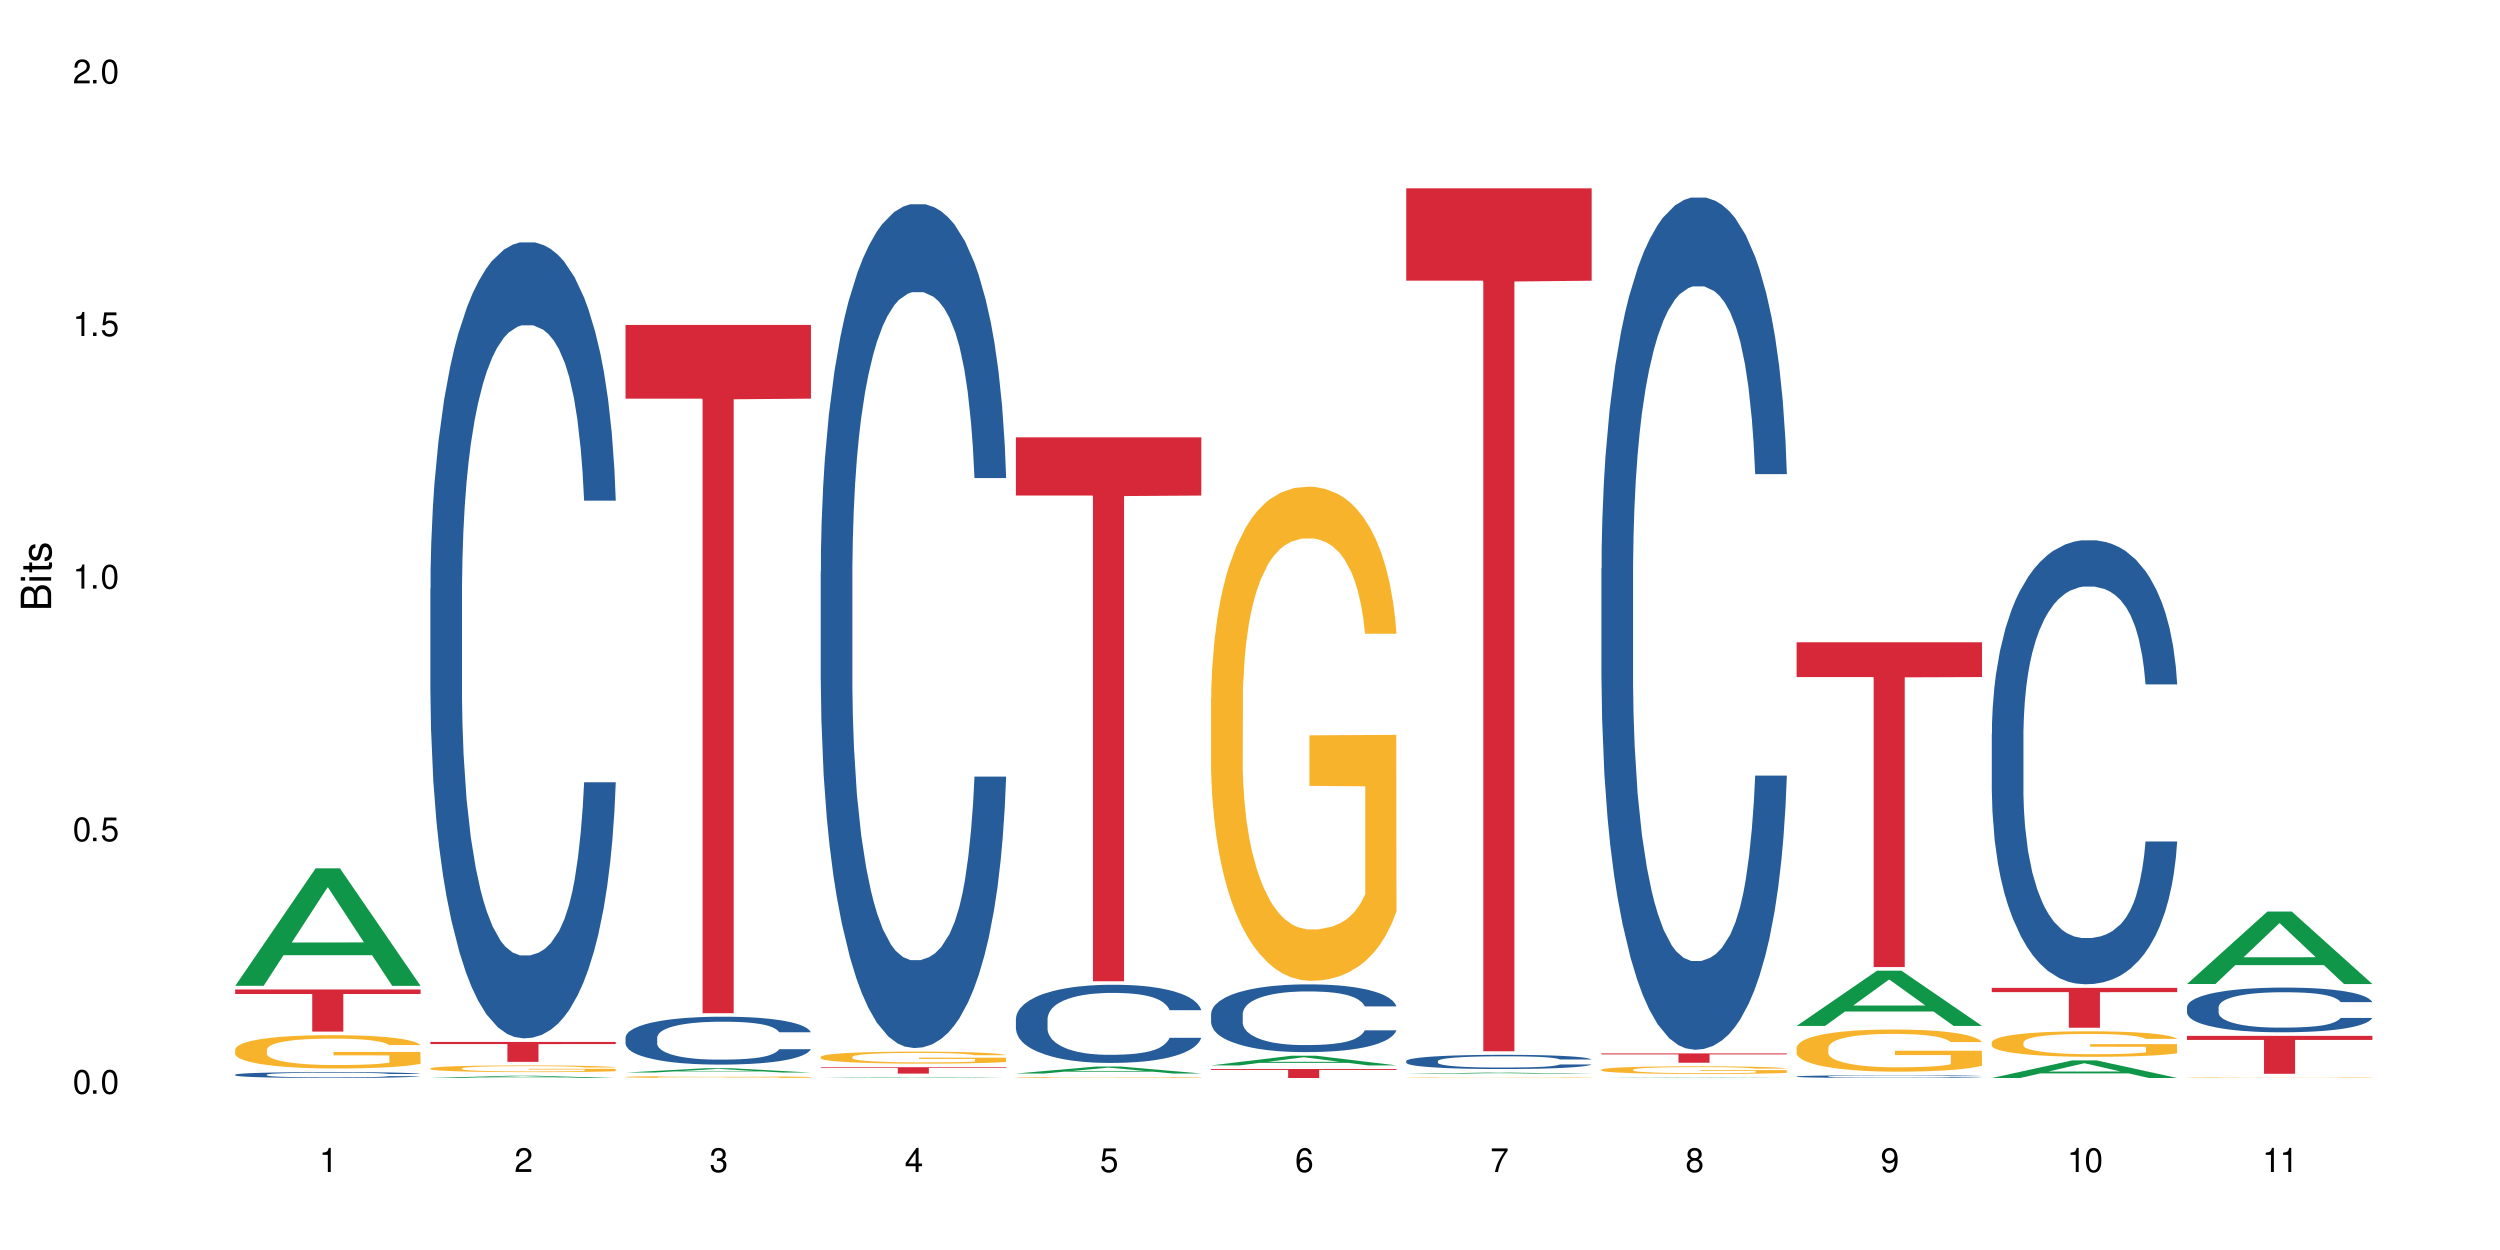 <?xml version="1.0" encoding="UTF-8"?>
<svg xmlns="http://www.w3.org/2000/svg" xmlns:xlink="http://www.w3.org/1999/xlink" width="720" height="360" viewBox="0 0 720 360">
<defs>
<g>
<g id="glyph-0-0">
</g>
<g id="glyph-0-1">
<path d="M 2.641 -6.938 C 2 -6.938 1.422 -6.656 1.078 -6.172 C 0.641 -5.562 0.406 -4.641 0.406 -3.359 C 0.406 -1.016 1.188 0.219 2.641 0.219 C 4.078 0.219 4.859 -1.016 4.859 -3.297 C 4.859 -4.641 4.656 -5.547 4.203 -6.172 C 3.844 -6.656 3.281 -6.938 2.641 -6.938 Z M 2.641 -6.188 C 3.547 -6.188 4 -5.25 4 -3.375 C 4 -1.406 3.562 -0.484 2.625 -0.484 C 1.734 -0.484 1.281 -1.438 1.281 -3.344 C 1.281 -5.25 1.734 -6.188 2.641 -6.188 Z M 2.641 -6.188 "/>
</g>
<g id="glyph-0-2">
<path d="M 1.828 -1 L 0.828 -1 L 0.828 0 L 1.828 0 Z M 1.828 -1 "/>
</g>
<g id="glyph-0-3">
<path d="M 4.562 -6.797 L 1.062 -6.797 L 0.547 -3.094 L 1.328 -3.094 C 1.719 -3.562 2.047 -3.734 2.578 -3.734 C 3.484 -3.734 4.062 -3.109 4.062 -2.094 C 4.062 -1.125 3.484 -0.531 2.578 -0.531 C 1.828 -0.531 1.375 -0.906 1.188 -1.672 L 0.328 -1.672 C 0.453 -1.109 0.547 -0.844 0.75 -0.594 C 1.125 -0.078 1.828 0.219 2.594 0.219 C 3.969 0.219 4.922 -0.781 4.922 -2.219 C 4.922 -3.562 4.031 -4.484 2.719 -4.484 C 2.25 -4.484 1.859 -4.359 1.469 -4.062 L 1.734 -5.969 L 4.562 -5.969 Z M 4.562 -6.797 "/>
</g>
<g id="glyph-0-4">
<path d="M 2.484 -4.938 L 2.484 0 L 3.328 0 L 3.328 -6.938 L 2.766 -6.938 C 2.469 -5.875 2.281 -5.734 0.984 -5.562 L 0.984 -4.938 Z M 2.484 -4.938 "/>
</g>
<g id="glyph-0-5">
<path d="M 4.859 -0.828 L 1.281 -0.828 C 1.359 -1.406 1.672 -1.781 2.5 -2.281 L 3.469 -2.828 C 4.406 -3.344 4.906 -4.062 4.906 -4.906 C 4.906 -5.484 4.672 -6.031 4.266 -6.406 C 3.859 -6.766 3.375 -6.938 2.719 -6.938 C 1.859 -6.938 1.219 -6.625 0.844 -6.031 C 0.609 -5.672 0.5 -5.234 0.484 -4.531 L 1.328 -4.531 C 1.359 -5.016 1.406 -5.281 1.531 -5.516 C 1.75 -5.938 2.188 -6.203 2.703 -6.203 C 3.469 -6.203 4.031 -5.641 4.031 -4.891 C 4.031 -4.344 3.719 -3.859 3.125 -3.516 L 2.234 -3 C 0.812 -2.172 0.406 -1.531 0.328 -0.016 L 4.859 -0.016 Z M 4.859 -0.828 "/>
</g>
<g id="glyph-0-6">
<path d="M 2.125 -3.188 L 2.578 -3.188 C 3.5 -3.188 3.984 -2.766 3.984 -1.922 C 3.984 -1.062 3.469 -0.531 2.594 -0.531 C 1.656 -0.531 1.203 -1 1.156 -2.016 L 0.312 -2.016 C 0.344 -1.453 0.438 -1.094 0.609 -0.781 C 0.953 -0.109 1.625 0.219 2.547 0.219 C 3.953 0.219 4.859 -0.625 4.859 -1.938 C 4.859 -2.828 4.516 -3.297 3.703 -3.594 C 4.344 -3.844 4.656 -4.328 4.656 -5.031 C 4.656 -6.219 3.875 -6.938 2.578 -6.938 C 1.203 -6.938 0.484 -6.172 0.453 -4.703 L 1.297 -4.703 C 1.312 -5.125 1.344 -5.359 1.453 -5.578 C 1.641 -5.969 2.062 -6.203 2.594 -6.203 C 3.344 -6.203 3.797 -5.75 3.797 -5 C 3.797 -4.516 3.609 -4.219 3.25 -4.047 C 3.016 -3.953 2.703 -3.922 2.125 -3.906 Z M 2.125 -3.188 "/>
</g>
<g id="glyph-0-7">
<path d="M 3.141 -1.672 L 3.141 0 L 3.984 0 L 3.984 -1.672 L 4.984 -1.672 L 4.984 -2.438 L 3.984 -2.438 L 3.984 -6.938 L 3.359 -6.938 L 0.266 -2.578 L 0.266 -1.672 Z M 3.141 -2.438 L 1 -2.438 L 3.141 -5.5 Z M 3.141 -2.438 "/>
</g>
<g id="glyph-0-8">
<path d="M 4.781 -5.125 C 4.609 -6.266 3.891 -6.938 2.844 -6.938 C 2.094 -6.938 1.422 -6.578 1.031 -5.953 C 0.594 -5.266 0.406 -4.422 0.406 -3.172 C 0.406 -2 0.578 -1.25 0.984 -0.641 C 1.359 -0.078 1.953 0.219 2.703 0.219 C 3.984 0.219 4.922 -0.75 4.922 -2.094 C 4.922 -3.375 4.062 -4.281 2.844 -4.281 C 2.172 -4.281 1.641 -4.031 1.281 -3.516 C 1.281 -5.234 1.828 -6.188 2.797 -6.188 C 3.391 -6.188 3.797 -5.797 3.938 -5.125 Z M 2.734 -3.531 C 3.547 -3.531 4.062 -2.953 4.062 -2.031 C 4.062 -1.156 3.484 -0.531 2.703 -0.531 C 1.922 -0.531 1.328 -1.188 1.328 -2.078 C 1.328 -2.938 1.906 -3.531 2.734 -3.531 Z M 2.734 -3.531 "/>
</g>
<g id="glyph-0-9">
<path d="M 4.984 -6.797 L 0.438 -6.797 L 0.438 -5.969 L 4.109 -5.969 C 2.5 -3.656 1.828 -2.234 1.328 0 L 2.219 0 C 2.594 -2.172 3.453 -4.047 4.984 -6.094 Z M 4.984 -6.797 "/>
</g>
<g id="glyph-0-10">
<path d="M 3.75 -3.656 C 4.469 -4.094 4.688 -4.438 4.688 -5.078 C 4.688 -6.172 3.844 -6.938 2.641 -6.938 C 1.438 -6.938 0.594 -6.172 0.594 -5.094 C 0.594 -4.438 0.812 -4.094 1.516 -3.656 C 0.734 -3.266 0.359 -2.703 0.359 -1.922 C 0.359 -0.656 1.281 0.219 2.641 0.219 C 3.984 0.219 4.922 -0.656 4.922 -1.922 C 4.922 -2.703 4.531 -3.266 3.75 -3.656 Z M 2.641 -6.188 C 3.359 -6.188 3.812 -5.75 3.812 -5.062 C 3.812 -4.406 3.344 -3.984 2.641 -3.984 C 1.922 -3.984 1.453 -4.406 1.453 -5.078 C 1.453 -5.75 1.922 -6.188 2.641 -6.188 Z M 2.641 -3.266 C 3.484 -3.266 4.062 -2.719 4.062 -1.906 C 4.062 -1.078 3.484 -0.531 2.625 -0.531 C 1.797 -0.531 1.219 -1.094 1.219 -1.906 C 1.219 -2.719 1.781 -3.266 2.641 -3.266 Z M 2.641 -3.266 "/>
</g>
<g id="glyph-0-11">
<path d="M 0.516 -1.578 C 0.672 -0.453 1.406 0.219 2.438 0.219 C 3.188 0.219 3.859 -0.141 4.266 -0.766 C 4.688 -1.453 4.891 -2.297 4.891 -3.547 C 4.891 -4.719 4.703 -5.453 4.312 -6.078 C 3.938 -6.641 3.344 -6.938 2.594 -6.938 C 1.297 -6.938 0.359 -5.969 0.359 -4.625 C 0.359 -3.344 1.234 -2.453 2.453 -2.453 C 3.094 -2.453 3.578 -2.672 4.016 -3.203 C 4 -1.484 3.469 -0.531 2.5 -0.531 C 1.906 -0.531 1.484 -0.906 1.359 -1.578 Z M 2.578 -6.203 C 3.375 -6.203 3.969 -5.531 3.969 -4.641 C 3.969 -3.797 3.391 -3.188 2.547 -3.188 C 1.734 -3.188 1.234 -3.766 1.234 -4.688 C 1.234 -5.562 1.797 -6.203 2.578 -6.203 Z M 2.578 -6.203 "/>
</g>
<g id="glyph-1-0">
</g>
<g id="glyph-1-1">
<path d="M 0 -0.953 L 0 -4.891 C 0 -5.719 -0.234 -6.344 -0.734 -6.797 C -1.188 -7.234 -1.812 -7.469 -2.5 -7.469 C -3.547 -7.469 -4.188 -7 -4.625 -5.875 C -4.984 -6.688 -5.625 -7.094 -6.531 -7.094 C -7.172 -7.094 -7.734 -6.859 -8.141 -6.391 C -8.562 -5.922 -8.75 -5.344 -8.75 -4.5 L -8.75 -0.953 Z M -4.984 -2.062 L -7.766 -2.062 L -7.766 -4.219 C -7.766 -4.844 -7.688 -5.203 -7.453 -5.5 C -7.219 -5.812 -6.859 -5.969 -6.375 -5.969 C -5.891 -5.969 -5.531 -5.812 -5.297 -5.5 C -5.062 -5.203 -4.984 -4.844 -4.984 -4.219 Z M -0.984 -2.062 L -4 -2.062 L -4 -4.781 C -4 -5.766 -3.438 -6.359 -2.484 -6.359 C -1.547 -6.359 -0.984 -5.766 -0.984 -4.781 Z M -0.984 -2.062 "/>
</g>
<g id="glyph-1-2">
<path d="M -6.281 -1.797 L -6.281 -0.797 L 0 -0.797 L 0 -1.797 Z M -8.75 -1.797 L -8.75 -0.797 L -7.484 -0.797 L -7.484 -1.797 Z M -8.75 -1.797 "/>
</g>
<g id="glyph-1-3">
<path d="M -6.281 -3.047 L -6.281 -2.016 L -8.016 -2.016 L -8.016 -1.016 L -6.281 -1.016 L -6.281 -0.172 L -5.469 -0.172 L -5.469 -1.016 L -0.719 -1.016 C -0.078 -1.016 0.281 -1.453 0.281 -2.234 C 0.281 -2.5 0.25 -2.719 0.188 -3.047 L -0.641 -3.047 C -0.609 -2.906 -0.594 -2.766 -0.594 -2.562 C -0.594 -2.141 -0.719 -2.016 -1.156 -2.016 L -5.469 -2.016 L -5.469 -3.047 Z M -6.281 -3.047 "/>
</g>
<g id="glyph-1-4">
<path d="M -4.531 -5.25 C -5.766 -5.25 -6.469 -4.422 -6.469 -2.969 C -6.469 -1.516 -5.719 -0.562 -4.547 -0.562 C -3.562 -0.562 -3.094 -1.062 -2.734 -2.562 L -2.516 -3.484 C -2.344 -4.188 -2.094 -4.469 -1.641 -4.469 C -1.047 -4.469 -0.641 -3.875 -0.641 -3 C -0.641 -2.453 -0.797 -2 -1.062 -1.75 C -1.25 -1.594 -1.422 -1.531 -1.875 -1.469 L -1.875 -0.406 C -0.422 -0.453 0.281 -1.266 0.281 -2.922 C 0.281 -4.5 -0.5 -5.516 -1.719 -5.516 C -2.656 -5.516 -3.172 -4.984 -3.469 -3.734 L -3.703 -2.766 C -3.891 -1.953 -4.156 -1.609 -4.594 -1.609 C -5.188 -1.609 -5.547 -2.125 -5.547 -2.938 C -5.547 -3.75 -5.203 -4.172 -4.531 -4.203 Z M -4.531 -5.25 "/>
</g>
</g>
</defs>
<rect x="-72" y="-36" width="864" height="432" fill="rgb(100%, 100%, 100%)" fill-opacity="1"/>
<path fill-rule="nonzero" fill="rgb(6.275%, 58.824%, 28.235%)" fill-opacity="1" d="M 67.73 283.906 L 67.789 283.875 L 90.895 250.086 L 97.91 250.086 L 121.133 283.938 L 112.973 283.938 L 107.152 275.102 L 81.652 275.102 L 75.945 283.906 L 67.73 283.906 L 84.105 271.445 L 104.816 271.414 L 94.488 255.617 L 94.375 255.582 L 94.262 255.68 L 84.047 271.414 L 84.105 271.445 Z M 67.73 283.906 "/>
<path fill-rule="nonzero" fill="rgb(14.51%, 36.078%, 60%)" fill-opacity="1" d="M 67.73 309.5 L 67.797 309.5 L 67.797 309.461 L 67.992 309.402 L 68.449 309.328 L 68.902 309.277 L 70.074 309.184 L 71.703 309.094 L 73.398 309.027 L 74.633 308.984 L 75.742 308.953 L 78.281 308.895 L 79.91 308.867 L 81.668 308.84 L 83.816 308.812 L 85.379 308.797 L 88.895 308.773 L 91.5 308.762 L 93.52 308.758 L 97.883 308.758 L 100.488 308.762 L 102.375 308.77 L 104.461 308.785 L 106.219 308.797 L 109.281 308.832 L 112.016 308.875 L 113.254 308.902 L 115.207 308.949 L 116.703 308.996 L 117.746 309.039 L 118.918 309.094 L 119.961 309.164 L 120.742 309.246 L 121.133 309.312 L 112.016 309.312 L 111.559 309.25 L 111.039 309.203 L 110.062 309.137 L 109.086 309.094 L 107.715 309.047 L 106.48 309.016 L 104.785 308.988 L 103.289 308.969 L 101.727 308.953 L 100.227 308.945 L 97.363 308.938 L 92.805 308.938 L 90.262 308.953 L 88.895 308.961 L 86.941 308.984 L 85.574 309.004 L 83.945 309.035 L 82.84 309.062 L 81.473 309.102 L 80.496 309.141 L 79.387 309.191 L 78.738 309.23 L 78.152 309.273 L 77.629 309.324 L 77.238 309.379 L 76.977 309.438 L 76.848 309.492 L 76.848 309.734 L 76.977 309.793 L 77.305 309.859 L 78.152 309.953 L 79.387 310.035 L 80.82 310.102 L 82.188 310.148 L 82.969 310.172 L 84.012 310.195 L 85.641 310.227 L 87.984 310.258 L 89.352 310.27 L 91.438 310.281 L 93.586 310.289 L 96.449 310.289 L 98.988 310.281 L 100.684 310.273 L 102.441 310.262 L 104.852 310.234 L 106.348 310.211 L 107.652 310.18 L 108.629 310.152 L 109.281 310.125 L 110.258 310.078 L 111.039 310.023 L 111.625 309.969 L 112.016 309.918 L 121.133 309.918 L 120.742 309.98 L 120.156 310.039 L 119.57 310.086 L 118.656 310.141 L 117.613 310.188 L 116.117 310.242 L 114.879 310.281 L 113.254 310.32 L 111.754 310.348 L 110.125 310.375 L 107.715 310.406 L 106.152 310.422 L 104.461 310.438 L 102.441 310.449 L 99.902 310.461 L 97.168 310.465 L 94.625 310.469 L 91.891 310.465 L 89.871 310.457 L 87.203 310.445 L 83.883 310.414 L 81.473 310.387 L 79.582 310.355 L 77.957 310.324 L 76.133 310.281 L 73.789 310.215 L 72.355 310.16 L 71.379 310.117 L 70.27 310.055 L 69.488 310 L 68.578 309.914 L 67.926 309.805 L 67.73 309.719 Z M 67.73 309.5 "/>
<path fill-rule="nonzero" fill="rgb(96.863%, 70.196%, 16.863%)" fill-opacity="1" d="M 67.73 302.238 L 67.797 302.23 L 67.797 302.055 L 68.055 301.66 L 68.707 301.113 L 69.555 300.668 L 70.465 300.316 L 71.051 300.133 L 72.027 299.871 L 72.875 299.676 L 75.023 299.281 L 77.762 298.914 L 79.258 298.754 L 80.949 298.605 L 83.359 298.441 L 84.469 298.379 L 87.855 298.238 L 91.695 298.148 L 95.93 298.125 L 97.883 298.133 L 100.555 298.168 L 104.199 298.266 L 106.285 298.352 L 107.91 298.441 L 109.605 298.555 L 111.688 298.73 L 113.645 298.941 L 115.207 299.148 L 116.77 299.414 L 118.07 299.695 L 119.18 300 L 120.156 300.371 L 120.742 300.676 L 121.133 300.984 L 112.078 300.984 L 111.559 300.676 L 110.973 300.438 L 109.996 300.148 L 109.02 299.938 L 108.043 299.773 L 106.219 299.543 L 104.656 299.406 L 102.703 299.281 L 100.812 299.203 L 98.664 299.148 L 97.363 299.133 L 93.91 299.133 L 90.785 299.195 L 88.961 299.266 L 87.66 299.336 L 85.836 299.465 L 84.727 299.57 L 84.078 299.641 L 82.125 299.914 L 80.82 300.16 L 80.105 300.324 L 79.191 300.59 L 78.543 300.824 L 77.824 301.176 L 77.434 301.438 L 76.914 302.035 L 76.848 303.613 L 77.043 303.949 L 77.434 304.309 L 77.957 304.625 L 78.738 304.957 L 79.52 305.211 L 80.887 305.555 L 82.059 305.781 L 82.969 305.93 L 84.727 306.168 L 85.445 306.246 L 87.137 306.402 L 88.895 306.527 L 91.047 306.633 L 92.672 306.684 L 95.277 306.727 L 98.598 306.727 L 102.508 306.676 L 104.98 306.605 L 106.676 306.535 L 107.781 306.473 L 109.148 306.379 L 110.125 306.289 L 111.039 306.195 L 112.145 306.043 L 112.145 303.949 L 96.059 303.938 L 96.059 302.957 L 121.066 302.949 L 121.133 306.379 L 119.766 306.613 L 118.07 306.844 L 116.441 307.02 L 114.75 307.168 L 112.34 307.332 L 110.387 307.438 L 107.391 307.562 L 104.656 307.641 L 101.789 307.691 L 99.25 307.719 L 96.254 307.727 L 93.586 307.711 L 90.719 307.656 L 88.441 307.59 L 86.355 307.5 L 84.273 307.387 L 81.668 307.203 L 79.973 307.055 L 78.215 306.867 L 76.457 306.648 L 74.895 306.414 L 73.852 306.227 L 72.812 306.02 L 71.703 305.754 L 70.66 305.457 L 69.879 305.184 L 69.164 304.879 L 68.645 304.59 L 68.121 304.195 L 67.859 303.879 L 67.73 303.605 Z M 67.73 302.238 "/>
<path fill-rule="nonzero" fill="rgb(83.922%, 15.686%, 22.353%)" fill-opacity="1" d="M 67.73 284.965 L 121.133 284.965 L 121.133 286.266 L 98.875 286.277 L 98.875 297.094 L 89.922 297.094 L 89.922 286.289 L 89.793 286.266 L 67.73 286.266 Z M 67.73 284.965 "/>
<path fill-rule="nonzero" fill="rgb(6.275%, 58.824%, 28.235%)" fill-opacity="1" d="M 123.941 310.465 L 124 310.465 L 147.105 309.805 L 154.125 309.805 L 177.344 310.469 L 169.184 310.469 L 163.367 310.293 L 137.863 310.293 L 132.156 310.465 L 123.941 310.465 L 140.316 310.223 L 161.027 310.223 L 150.699 309.914 L 150.473 309.914 L 140.258 310.223 L 140.316 310.223 Z M 123.941 310.465 "/>
<path fill-rule="nonzero" fill="rgb(14.51%, 36.078%, 60%)" fill-opacity="1" d="M 123.941 169.551 L 124.008 169.344 L 124.008 164.312 L 124.203 156.352 L 124.66 146.293 L 125.113 139.375 L 126.285 127.012 L 127.914 115.07 L 129.609 105.848 L 130.844 100.398 L 131.953 96.207 L 134.492 88.457 L 136.121 84.473 L 137.879 80.91 L 140.027 77.348 L 141.59 75.254 L 145.109 71.902 L 147.711 70.434 L 149.73 69.805 L 154.094 69.805 L 156.699 70.645 L 158.59 71.691 L 160.672 73.367 L 162.43 75.254 L 165.492 79.863 L 168.227 85.73 L 169.465 89.086 L 171.418 95.582 L 172.914 101.867 L 173.957 107.316 L 175.129 115.07 L 176.172 124.5 L 176.953 135.184 L 177.344 144.195 L 168.227 144.195 L 167.77 135.812 L 167.25 129.316 L 166.273 120.727 L 165.297 114.648 L 163.93 108.574 L 162.691 104.59 L 160.996 100.609 L 159.5 98.094 L 157.938 96.207 L 156.438 94.953 L 153.574 93.695 L 150.254 93.695 L 149.016 94.113 L 146.477 95.789 L 145.109 97.258 L 143.152 100.191 L 141.785 102.914 L 140.156 107.105 L 139.051 110.668 L 137.684 116.117 L 136.707 120.938 L 135.598 127.852 L 134.949 133.09 L 134.363 138.957 L 133.84 145.871 L 133.449 153.207 L 133.191 160.961 L 133.059 168.504 L 133.059 200.984 L 133.191 208.527 L 133.516 217.328 L 134.363 230.113 L 135.598 241.219 L 137.031 250.02 L 138.398 256.305 L 139.18 259.238 L 140.223 262.594 L 141.852 266.781 L 144.195 270.973 L 145.562 272.652 L 147.648 274.328 L 149.797 275.164 L 152.66 275.164 L 155.203 274.328 L 156.895 273.277 L 158.652 271.602 L 161.062 268.039 L 162.559 264.688 L 163.863 260.707 L 164.84 256.727 L 165.492 253.371 L 166.469 246.875 L 167.25 239.75 L 167.836 232.418 L 168.227 225.293 L 177.344 225.293 L 176.953 233.676 L 176.367 241.848 L 175.781 247.922 L 174.867 255.258 L 173.828 261.754 L 172.328 269.09 L 171.09 273.906 L 169.465 279.148 L 167.965 283.129 L 166.336 286.691 L 163.93 290.883 L 162.363 292.977 L 160.672 294.863 L 158.652 296.539 L 156.113 298.008 L 153.379 298.844 L 150.84 299.055 L 148.102 298.633 L 146.086 297.797 L 143.414 295.91 L 140.094 292.137 L 137.684 288.156 L 135.793 284.176 L 134.168 279.984 L 132.344 274.328 L 130 265.105 L 128.566 257.98 L 127.59 252.113 L 126.48 243.941 L 125.699 236.609 L 124.789 224.871 L 124.137 209.996 L 123.941 198.469 Z M 123.941 169.551 "/>
<path fill-rule="nonzero" fill="rgb(96.863%, 70.196%, 16.863%)" fill-opacity="1" d="M 123.941 307.672 L 124.008 307.672 L 124.008 307.637 L 124.27 307.559 L 124.918 307.449 L 125.766 307.359 L 126.676 307.285 L 127.266 307.25 L 128.242 307.195 L 129.086 307.16 L 131.234 307.078 L 133.973 307.004 L 135.469 306.973 L 137.164 306.941 L 139.57 306.91 L 140.68 306.898 L 144.066 306.871 L 147.906 306.852 L 152.141 306.848 L 154.094 306.848 L 156.766 306.855 L 160.41 306.875 L 162.496 306.891 L 164.125 306.91 L 165.816 306.934 L 167.902 306.969 L 169.855 307.012 L 171.418 307.051 L 172.98 307.105 L 174.281 307.16 L 175.391 307.223 L 176.367 307.297 L 176.953 307.359 L 177.344 307.422 L 168.293 307.422 L 167.77 307.359 L 167.184 307.312 L 166.207 307.254 L 165.23 307.211 L 164.254 307.18 L 162.43 307.133 L 160.867 307.105 L 158.914 307.078 L 157.023 307.062 L 154.875 307.051 L 150.121 307.051 L 146.996 307.062 L 145.172 307.074 L 143.871 307.09 L 142.047 307.117 L 140.941 307.137 L 140.289 307.152 L 138.336 307.207 L 137.031 307.254 L 136.316 307.289 L 135.402 307.34 L 134.754 307.391 L 134.035 307.461 L 133.645 307.512 L 133.125 307.633 L 133.059 307.949 L 133.254 308.016 L 133.645 308.09 L 134.168 308.152 L 134.949 308.219 L 135.73 308.27 L 137.098 308.34 L 138.27 308.387 L 139.18 308.414 L 140.941 308.461 L 141.656 308.48 L 143.348 308.512 L 145.109 308.535 L 147.258 308.555 L 148.883 308.566 L 151.488 308.574 L 154.812 308.574 L 158.719 308.566 L 161.191 308.551 L 162.887 308.535 L 163.992 308.523 L 165.359 308.504 L 166.336 308.488 L 167.25 308.469 L 168.355 308.438 L 168.355 308.016 L 152.27 308.016 L 152.27 307.816 L 177.277 307.816 L 177.344 308.504 L 175.977 308.551 L 174.281 308.598 L 172.656 308.633 L 170.961 308.664 L 168.551 308.695 L 166.598 308.719 L 163.602 308.742 L 160.867 308.758 L 158 308.77 L 155.461 308.773 L 152.465 308.777 L 149.797 308.773 L 146.93 308.762 L 144.652 308.75 L 142.566 308.73 L 140.484 308.707 L 137.879 308.672 L 136.188 308.641 L 134.426 308.605 L 132.668 308.559 L 131.105 308.512 L 130.062 308.477 L 129.023 308.434 L 127.914 308.379 L 126.871 308.32 L 126.09 308.266 L 125.375 308.203 L 124.855 308.145 L 124.332 308.066 L 124.074 308.004 L 123.941 307.949 Z M 123.941 307.672 "/>
<path fill-rule="nonzero" fill="rgb(83.922%, 15.686%, 22.353%)" fill-opacity="1" d="M 123.941 300.082 L 177.344 300.082 L 177.344 300.695 L 155.086 300.703 L 155.086 305.816 L 146.133 305.816 L 146.133 300.707 L 146.004 300.695 L 123.941 300.695 Z M 123.941 300.082 "/>
<path fill-rule="nonzero" fill="rgb(6.275%, 58.824%, 28.235%)" fill-opacity="1" d="M 180.152 308.895 L 180.211 308.895 L 203.316 307.637 L 210.336 307.637 L 233.555 308.895 L 225.395 308.895 L 219.578 308.566 L 194.074 308.566 L 188.371 308.895 L 180.152 308.895 L 196.527 308.43 L 217.238 308.43 L 206.91 307.844 L 206.797 307.84 L 206.684 307.844 L 196.473 308.43 L 196.527 308.43 Z M 180.152 308.895 "/>
<path fill-rule="nonzero" fill="rgb(14.51%, 36.078%, 60%)" fill-opacity="1" d="M 180.152 298.82 L 180.219 298.809 L 180.219 298.504 L 180.414 298.027 L 180.871 297.422 L 181.324 297.004 L 182.5 296.262 L 184.125 295.543 L 185.82 294.988 L 187.059 294.66 L 188.164 294.41 L 190.703 293.941 L 192.332 293.703 L 194.09 293.488 L 196.238 293.273 L 197.801 293.148 L 201.32 292.949 L 203.922 292.859 L 205.941 292.82 L 210.305 292.82 L 212.91 292.871 L 214.801 292.934 L 216.883 293.035 L 218.641 293.148 L 221.703 293.426 L 224.438 293.777 L 225.676 293.98 L 227.629 294.371 L 229.125 294.75 L 230.168 295.078 L 231.34 295.543 L 232.383 296.109 L 233.164 296.754 L 233.555 297.297 L 224.438 297.297 L 223.98 296.793 L 223.461 296.402 L 222.484 295.883 L 221.508 295.52 L 220.141 295.152 L 218.902 294.914 L 217.207 294.676 L 215.711 294.523 L 214.148 294.41 L 212.648 294.332 L 209.785 294.258 L 206.465 294.258 L 205.227 294.285 L 202.688 294.383 L 201.32 294.473 L 199.363 294.648 L 197.996 294.812 L 196.371 295.066 L 195.262 295.277 L 193.895 295.605 L 192.918 295.895 L 191.812 296.312 L 191.16 296.629 L 190.574 296.98 L 190.051 297.395 L 189.66 297.836 L 189.402 298.305 L 189.27 298.758 L 189.27 300.711 L 189.402 301.164 L 189.727 301.695 L 190.574 302.461 L 191.812 303.129 L 193.242 303.66 L 194.609 304.039 L 195.395 304.215 L 196.434 304.414 L 198.062 304.668 L 200.406 304.918 L 201.773 305.02 L 203.859 305.121 L 206.008 305.172 L 208.875 305.172 L 211.414 305.121 L 213.105 305.059 L 214.863 304.957 L 217.273 304.742 L 218.773 304.543 L 220.074 304.301 L 221.051 304.062 L 221.703 303.859 L 222.68 303.469 L 223.461 303.043 L 224.047 302.602 L 224.438 302.172 L 233.555 302.172 L 233.164 302.676 L 232.578 303.168 L 231.992 303.535 L 231.082 303.973 L 230.039 304.363 L 228.539 304.805 L 227.305 305.098 L 225.676 305.41 L 224.176 305.652 L 222.551 305.863 L 220.141 306.117 L 218.578 306.242 L 216.883 306.355 L 214.863 306.457 L 212.324 306.547 L 209.59 306.598 L 207.051 306.609 L 204.316 306.582 L 202.297 306.531 L 199.625 306.418 L 196.305 306.191 L 193.895 305.953 L 192.008 305.715 L 190.379 305.461 L 188.555 305.121 L 186.211 304.566 L 184.777 304.137 L 183.801 303.785 L 182.695 303.293 L 181.914 302.852 L 181 302.148 L 180.348 301.254 L 180.152 300.559 Z M 180.152 298.82 "/>
<path fill-rule="nonzero" fill="rgb(96.863%, 70.196%, 16.863%)" fill-opacity="1" d="M 180.152 310.156 L 180.219 310.156 L 180.219 310.145 L 180.48 310.125 L 181.129 310.094 L 181.977 310.066 L 182.891 310.047 L 183.477 310.039 L 184.453 310.023 L 185.297 310.012 L 187.449 309.988 L 190.184 309.969 L 191.68 309.961 L 193.375 309.953 L 195.785 309.941 L 196.891 309.938 L 200.277 309.93 L 204.121 309.926 L 212.977 309.926 L 216.621 309.934 L 218.707 309.938 L 220.336 309.941 L 222.027 309.949 L 224.113 309.957 L 226.066 309.969 L 227.629 309.98 L 229.191 309.996 L 230.492 310.012 L 231.602 310.031 L 232.578 310.051 L 233.164 310.07 L 233.555 310.086 L 224.504 310.086 L 223.98 310.07 L 223.395 310.055 L 222.418 310.039 L 220.465 310.016 L 218.641 310.004 L 217.078 309.996 L 215.125 309.988 L 213.238 309.984 L 211.086 309.98 L 206.332 309.98 L 203.207 309.984 L 201.383 309.988 L 200.082 309.992 L 198.258 310 L 197.152 310.008 L 196.5 310.012 L 194.547 310.023 L 193.242 310.039 L 192.527 310.047 L 191.617 310.062 L 190.965 310.078 L 190.246 310.098 L 189.855 310.113 L 189.336 310.145 L 189.27 310.234 L 189.465 310.254 L 189.855 310.273 L 190.379 310.293 L 191.16 310.312 L 191.941 310.324 L 193.309 310.344 L 194.48 310.355 L 195.395 310.367 L 197.152 310.379 L 197.867 310.383 L 199.562 310.391 L 201.32 310.398 L 203.469 310.406 L 205.098 310.41 L 211.023 310.41 L 214.93 310.406 L 217.402 310.402 L 219.098 310.398 L 220.203 310.395 L 221.57 310.391 L 222.551 310.387 L 223.461 310.379 L 224.566 310.371 L 224.566 310.254 L 208.484 310.254 L 208.484 310.199 L 233.488 310.195 L 233.555 310.391 L 232.188 310.406 L 230.492 310.418 L 228.867 310.426 L 227.172 310.438 L 224.762 310.445 L 222.809 310.449 L 219.812 310.457 L 217.078 310.461 L 214.215 310.465 L 211.672 310.465 L 208.68 310.469 L 206.008 310.465 L 203.141 310.465 L 200.863 310.461 L 198.777 310.453 L 196.695 310.449 L 194.09 310.438 L 192.398 310.43 L 190.641 310.418 L 188.879 310.406 L 187.316 310.395 L 186.277 310.383 L 185.234 310.371 L 184.125 310.355 L 183.086 310.34 L 182.305 310.324 L 181.586 310.305 L 181.066 310.289 L 180.543 310.266 L 180.285 310.25 L 180.152 310.234 Z M 180.152 310.156 "/>
<path fill-rule="nonzero" fill="rgb(83.922%, 15.686%, 22.353%)" fill-opacity="1" d="M 180.152 93.59 L 233.555 93.59 L 233.555 114.809 L 211.301 114.992 L 211.301 291.793 L 202.344 291.793 L 202.344 115.18 L 202.215 114.809 L 180.152 114.809 Z M 180.152 93.59 "/>
<path fill-rule="nonzero" fill="rgb(6.275%, 58.824%, 28.235%)" fill-opacity="1" d="M 236.367 310.469 L 236.422 310.469 L 259.527 310.227 L 266.547 310.227 L 289.766 310.469 L 281.609 310.469 L 275.789 310.402 L 250.285 310.402 L 244.582 310.469 L 236.367 310.469 L 252.738 310.379 L 273.449 310.379 L 263.121 310.266 L 262.895 310.266 L 252.684 310.379 L 252.738 310.379 Z M 236.367 310.469 "/>
<path fill-rule="nonzero" fill="rgb(14.51%, 36.078%, 60%)" fill-opacity="1" d="M 236.367 164.562 L 236.43 164.34 L 236.43 159.012 L 236.625 150.57 L 237.082 139.906 L 237.539 132.574 L 238.711 119.469 L 240.34 106.805 L 242.031 97.031 L 243.27 91.254 L 244.375 86.812 L 246.914 78.594 L 248.543 74.371 L 250.301 70.598 L 252.449 66.82 L 254.016 64.598 L 257.531 61.043 L 260.137 59.488 L 262.152 58.824 L 266.516 58.824 L 269.121 59.711 L 271.012 60.82 L 273.094 62.598 L 274.852 64.598 L 277.914 69.484 L 280.648 75.707 L 281.887 79.262 L 283.84 86.145 L 285.34 92.812 L 286.379 98.586 L 287.551 106.805 L 288.594 116.801 L 289.375 128.133 L 289.766 137.684 L 280.648 137.684 L 280.191 128.797 L 279.672 121.91 L 278.695 112.805 L 277.719 106.363 L 276.352 99.918 L 275.113 95.699 L 273.422 91.477 L 271.922 88.812 L 270.359 86.812 L 268.863 85.48 L 265.996 84.148 L 262.676 84.148 L 261.438 84.59 L 258.898 86.367 L 257.531 87.922 L 255.578 91.035 L 254.211 93.922 L 252.582 98.363 L 251.473 102.141 L 250.105 107.918 L 249.129 113.027 L 248.023 120.355 L 247.371 125.91 L 246.785 132.129 L 246.266 139.461 L 245.875 147.238 L 245.613 155.457 L 245.484 163.453 L 245.484 197.887 L 245.613 205.883 L 245.938 215.215 L 246.785 228.766 L 248.023 240.539 L 249.457 249.867 L 250.824 256.531 L 251.605 259.641 L 252.645 263.195 L 254.273 267.641 L 256.617 272.082 L 257.984 273.859 L 260.07 275.637 L 262.219 276.523 L 265.086 276.523 L 267.625 275.637 L 269.316 274.527 L 271.074 272.75 L 273.484 268.973 L 274.984 265.418 L 276.285 261.195 L 277.262 256.977 L 277.914 253.422 L 278.891 246.535 L 279.672 238.984 L 280.258 231.207 L 280.648 223.656 L 289.766 223.656 L 289.375 232.539 L 288.789 241.203 L 288.203 247.645 L 287.293 255.422 L 286.25 262.309 L 284.75 270.082 L 283.516 275.191 L 281.887 280.746 L 280.387 284.965 L 278.762 288.742 L 276.352 293.188 L 274.789 295.406 L 273.094 297.406 L 271.074 299.184 L 268.535 300.738 L 265.801 301.629 L 263.262 301.852 L 260.527 301.406 L 258.508 300.516 L 255.836 298.516 L 252.516 294.52 L 250.105 290.297 L 248.219 286.078 L 246.59 281.633 L 244.766 275.637 L 242.422 265.863 L 240.988 258.309 L 240.012 252.09 L 238.906 243.426 L 238.125 235.648 L 237.211 223.211 L 236.562 207.438 L 236.367 195.219 Z M 236.367 164.562 "/>
<path fill-rule="nonzero" fill="rgb(96.863%, 70.196%, 16.863%)" fill-opacity="1" d="M 236.367 304.355 L 236.43 304.352 L 236.43 304.289 L 236.691 304.148 L 237.344 303.953 L 238.188 303.793 L 239.102 303.664 L 239.688 303.598 L 240.664 303.504 L 241.512 303.438 L 243.66 303.293 L 246.395 303.16 L 247.891 303.105 L 249.586 303.051 L 251.996 302.992 L 253.102 302.969 L 256.488 302.918 L 260.332 302.887 L 264.562 302.879 L 266.516 302.883 L 269.188 302.895 L 272.836 302.93 L 274.918 302.961 L 276.547 302.992 L 278.238 303.031 L 280.324 303.098 L 282.277 303.172 L 283.84 303.246 L 285.402 303.34 L 286.707 303.441 L 287.812 303.551 L 288.789 303.684 L 289.375 303.793 L 289.766 303.906 L 280.715 303.906 L 280.191 303.793 L 279.605 303.711 L 278.629 303.605 L 277.652 303.531 L 276.676 303.469 L 274.852 303.387 L 273.289 303.34 L 271.336 303.293 L 269.449 303.266 L 267.301 303.246 L 265.996 303.242 L 262.543 303.242 L 259.418 303.262 L 257.594 303.289 L 256.293 303.312 L 254.469 303.359 L 253.363 303.398 L 252.711 303.422 L 250.758 303.52 L 249.457 303.609 L 248.738 303.668 L 247.828 303.762 L 247.176 303.848 L 246.461 303.973 L 246.07 304.066 L 245.547 304.281 L 245.484 304.848 L 245.68 304.969 L 246.07 305.098 L 246.59 305.211 L 247.371 305.328 L 248.152 305.422 L 249.52 305.543 L 250.691 305.625 L 251.605 305.68 L 253.363 305.766 L 254.078 305.793 L 255.773 305.848 L 257.531 305.895 L 259.68 305.93 L 261.309 305.949 L 263.914 305.965 L 267.234 305.965 L 271.141 305.945 L 273.617 305.922 L 275.309 305.895 L 276.418 305.875 L 277.785 305.84 L 278.762 305.809 L 279.672 305.773 L 280.781 305.719 L 280.781 304.969 L 264.695 304.965 L 264.695 304.613 L 289.699 304.609 L 289.766 305.84 L 288.398 305.926 L 286.707 306.008 L 285.078 306.07 L 283.383 306.121 L 280.977 306.184 L 279.02 306.219 L 276.023 306.266 L 273.289 306.293 L 270.426 306.312 L 267.887 306.32 L 264.891 306.324 L 262.219 306.316 L 259.355 306.301 L 257.074 306.273 L 254.992 306.242 L 252.906 306.203 L 250.301 306.137 L 248.609 306.082 L 246.852 306.016 L 245.094 305.938 L 243.527 305.852 L 242.488 305.785 L 241.445 305.711 L 240.34 305.617 L 239.297 305.508 L 238.516 305.41 L 237.797 305.301 L 237.277 305.199 L 236.758 305.055 L 236.496 304.941 L 236.367 304.844 Z M 236.367 304.355 "/>
<path fill-rule="nonzero" fill="rgb(83.922%, 15.686%, 22.353%)" fill-opacity="1" d="M 236.367 307.352 L 289.766 307.352 L 289.766 307.551 L 267.512 307.551 L 267.512 309.195 L 258.555 309.195 L 258.555 307.555 L 258.426 307.551 L 236.367 307.551 Z M 236.367 307.352 "/>
<path fill-rule="nonzero" fill="rgb(6.275%, 58.824%, 28.235%)" fill-opacity="1" d="M 292.578 309.168 L 292.633 309.164 L 315.738 307.156 L 322.758 307.156 L 345.977 309.168 L 337.82 309.168 L 332 308.645 L 306.496 308.645 L 300.793 309.168 L 292.578 309.168 L 308.949 308.426 L 329.66 308.426 L 319.336 307.484 L 319.219 307.484 L 319.105 307.488 L 308.895 308.426 L 308.949 308.426 Z M 292.578 309.168 "/>
<path fill-rule="nonzero" fill="rgb(14.51%, 36.078%, 60%)" fill-opacity="1" d="M 292.578 293.418 L 292.641 293.398 L 292.641 292.902 L 292.836 292.121 L 293.293 291.133 L 293.75 290.457 L 294.922 289.242 L 296.551 288.07 L 298.242 287.164 L 299.48 286.629 L 300.586 286.219 L 303.125 285.457 L 304.754 285.066 L 306.512 284.719 L 308.664 284.367 L 310.227 284.164 L 313.742 283.832 L 316.348 283.691 L 318.367 283.629 L 322.73 283.629 L 325.332 283.711 L 327.223 283.812 L 329.305 283.977 L 331.066 284.164 L 334.125 284.617 L 336.859 285.191 L 338.098 285.52 L 340.051 286.156 L 341.551 286.773 L 342.59 287.309 L 343.762 288.07 L 344.805 288.996 L 345.586 290.043 L 345.977 290.93 L 336.859 290.93 L 336.406 290.105 L 335.883 289.469 L 334.906 288.625 L 333.93 288.027 L 332.562 287.434 L 331.324 287.043 L 329.633 286.652 L 328.133 286.406 L 326.57 286.219 L 325.074 286.098 L 322.207 285.973 L 318.887 285.973 L 317.648 286.016 L 315.109 286.18 L 313.742 286.32 L 311.789 286.609 L 310.422 286.879 L 308.793 287.289 L 307.684 287.637 L 306.316 288.172 L 305.34 288.645 L 304.234 289.324 L 303.582 289.84 L 302.996 290.414 L 302.477 291.094 L 302.086 291.812 L 301.824 292.574 L 301.695 293.316 L 301.695 296.504 L 301.824 297.242 L 302.148 298.105 L 302.996 299.359 L 304.234 300.449 L 305.668 301.316 L 307.035 301.93 L 307.816 302.219 L 308.859 302.547 L 310.484 302.961 L 312.832 303.371 L 314.199 303.535 L 316.281 303.699 L 318.43 303.781 L 321.297 303.781 L 323.836 303.699 L 325.527 303.598 L 327.289 303.434 L 329.695 303.082 L 331.195 302.754 L 332.496 302.363 L 333.473 301.973 L 334.125 301.645 L 335.102 301.008 L 335.883 300.309 L 336.469 299.586 L 336.859 298.887 L 345.977 298.887 L 345.586 299.711 L 345 300.512 L 344.414 301.109 L 343.504 301.828 L 342.461 302.465 L 340.965 303.188 L 339.727 303.66 L 338.098 304.172 L 336.602 304.562 L 334.973 304.914 L 332.562 305.324 L 331 305.531 L 329.305 305.715 L 327.289 305.879 L 324.746 306.023 L 322.012 306.105 L 319.473 306.125 L 316.738 306.086 L 314.719 306.004 L 312.047 305.816 L 308.727 305.449 L 306.316 305.059 L 304.43 304.668 L 302.801 304.254 L 300.977 303.699 L 298.633 302.797 L 297.199 302.098 L 296.223 301.52 L 295.117 300.719 L 294.336 300 L 293.422 298.848 L 292.773 297.387 L 292.578 296.254 Z M 292.578 293.418 "/>
<path fill-rule="nonzero" fill="rgb(96.863%, 70.196%, 16.863%)" fill-opacity="1" d="M 292.578 310.312 L 292.641 310.312 L 292.641 310.309 L 292.902 310.297 L 293.555 310.281 L 294.398 310.27 L 295.312 310.258 L 295.898 310.254 L 296.875 310.246 L 297.723 310.242 L 299.871 310.23 L 302.605 310.219 L 304.105 310.215 L 305.797 310.211 L 308.207 310.207 L 309.312 310.207 L 312.699 310.203 L 316.543 310.199 L 325.398 310.199 L 329.047 310.203 L 331.129 310.203 L 332.758 310.207 L 334.449 310.211 L 336.535 310.215 L 338.488 310.223 L 340.051 310.227 L 341.613 310.234 L 342.918 310.242 L 344.023 310.25 L 345 310.262 L 345.586 310.27 L 345.977 310.277 L 336.926 310.277 L 336.406 310.27 L 335.82 310.262 L 334.84 310.254 L 332.887 310.246 L 331.066 310.238 L 329.5 310.234 L 327.547 310.23 L 325.66 310.227 L 315.629 310.227 L 313.809 310.23 L 312.504 310.23 L 310.68 310.234 L 309.574 310.238 L 308.922 310.242 L 306.969 310.25 L 305.668 310.254 L 304.949 310.262 L 304.039 310.266 L 303.387 310.273 L 302.672 310.285 L 302.281 310.293 L 301.758 310.309 L 301.695 310.352 L 301.891 310.363 L 302.281 310.371 L 302.801 310.379 L 303.582 310.391 L 304.363 310.398 L 305.73 310.406 L 306.902 310.414 L 307.816 310.418 L 309.574 310.422 L 310.289 310.426 L 311.984 310.43 L 313.742 310.434 L 315.891 310.438 L 329.828 310.438 L 331.52 310.434 L 332.629 310.434 L 333.996 310.43 L 334.973 310.426 L 335.883 310.426 L 336.992 310.422 L 336.992 310.363 L 320.906 310.359 L 320.906 310.332 L 345.914 310.332 L 345.977 310.43 L 344.609 310.438 L 342.918 310.441 L 341.289 310.449 L 339.598 310.453 L 337.188 310.457 L 335.234 310.461 L 332.238 310.461 L 329.5 310.465 L 326.637 310.465 L 324.098 310.469 L 318.43 310.469 L 315.566 310.465 L 313.285 310.465 L 311.203 310.461 L 309.117 310.457 L 306.512 310.453 L 304.82 310.449 L 303.062 310.441 L 301.305 310.438 L 299.742 310.43 L 298.699 310.426 L 297.656 310.418 L 296.551 310.41 L 295.508 310.402 L 294.727 310.395 L 294.008 310.387 L 293.488 310.379 L 292.969 310.367 L 292.707 310.359 L 292.578 310.352 Z M 292.578 310.312 "/>
<path fill-rule="nonzero" fill="rgb(83.922%, 15.686%, 22.353%)" fill-opacity="1" d="M 292.578 125.953 L 345.977 125.953 L 345.977 142.719 L 323.723 142.867 L 323.723 282.598 L 314.77 282.598 L 314.77 143.016 L 314.637 142.719 L 292.578 142.719 Z M 292.578 125.953 "/>
<path fill-rule="nonzero" fill="rgb(6.275%, 58.824%, 28.235%)" fill-opacity="1" d="M 348.789 306.832 L 348.844 306.828 L 371.953 304.043 L 378.969 304.043 L 402.188 306.832 L 394.031 306.832 L 388.211 306.105 L 362.711 306.105 L 357.004 306.832 L 348.789 306.832 L 365.164 305.805 L 385.871 305.801 L 375.547 304.496 L 375.434 304.496 L 375.316 304.504 L 365.105 305.801 L 365.164 305.805 Z M 348.789 306.832 "/>
<path fill-rule="nonzero" fill="rgb(14.51%, 36.078%, 60%)" fill-opacity="1" d="M 348.789 291.996 L 348.852 291.98 L 348.852 291.551 L 349.051 290.875 L 349.504 290.02 L 349.961 289.43 L 351.133 288.379 L 352.762 287.363 L 354.453 286.578 L 355.691 286.117 L 356.797 285.758 L 359.34 285.098 L 360.965 284.762 L 362.727 284.457 L 364.875 284.156 L 366.438 283.977 L 369.953 283.691 L 372.559 283.566 L 374.578 283.512 L 378.941 283.512 L 381.547 283.586 L 383.434 283.672 L 385.52 283.816 L 387.277 283.977 L 390.336 284.367 L 393.07 284.867 L 394.309 285.152 L 396.262 285.707 L 397.762 286.238 L 398.805 286.703 L 399.977 287.363 L 401.016 288.164 L 401.797 289.074 L 402.188 289.84 L 393.07 289.84 L 392.617 289.129 L 392.094 288.574 L 391.117 287.844 L 390.141 287.328 L 388.773 286.809 L 387.535 286.473 L 385.844 286.133 L 384.344 285.918 L 382.781 285.758 L 381.285 285.652 L 378.418 285.543 L 375.098 285.543 L 373.859 285.582 L 371.32 285.723 L 369.953 285.848 L 368 286.098 L 366.633 286.328 L 365.004 286.688 L 363.898 286.988 L 362.531 287.453 L 361.551 287.863 L 360.445 288.449 L 359.793 288.895 L 359.207 289.395 L 358.688 289.984 L 358.297 290.605 L 358.035 291.266 L 357.906 291.906 L 357.906 294.672 L 358.035 295.312 L 358.363 296.062 L 359.207 297.148 L 360.445 298.094 L 361.879 298.84 L 363.246 299.375 L 364.027 299.625 L 365.07 299.91 L 366.695 300.27 L 369.043 300.625 L 370.41 300.766 L 372.492 300.91 L 374.641 300.98 L 377.508 300.98 L 380.047 300.91 L 381.742 300.82 L 383.5 300.676 L 385.91 300.375 L 387.406 300.09 L 388.707 299.75 L 389.688 299.41 L 390.336 299.125 L 391.312 298.574 L 392.094 297.969 L 392.68 297.344 L 393.07 296.738 L 402.188 296.738 L 401.797 297.453 L 401.211 298.148 L 400.625 298.664 L 399.715 299.289 L 398.672 299.84 L 397.176 300.465 L 395.938 300.875 L 394.309 301.32 L 392.812 301.656 L 391.184 301.961 L 388.773 302.316 L 387.211 302.496 L 385.52 302.656 L 383.5 302.797 L 380.961 302.922 L 378.223 302.996 L 375.684 303.012 L 372.949 302.977 L 370.93 302.906 L 368.262 302.746 L 364.938 302.426 L 362.531 302.086 L 360.641 301.746 L 359.012 301.391 L 357.188 300.91 L 354.844 300.125 L 353.41 299.52 L 352.434 299.02 L 351.328 298.324 L 350.547 297.699 L 349.637 296.703 L 348.984 295.438 L 348.789 294.457 Z M 348.789 291.996 "/>
<path fill-rule="nonzero" fill="rgb(96.863%, 70.196%, 16.863%)" fill-opacity="1" d="M 348.789 201.113 L 348.852 200.984 L 348.852 198.383 L 349.113 192.535 L 349.766 184.477 L 350.613 177.844 L 351.523 172.645 L 352.109 169.918 L 353.086 166.016 L 353.934 163.156 L 356.082 157.309 L 358.816 151.848 L 360.316 149.508 L 362.008 147.297 L 364.418 144.828 L 365.523 143.918 L 368.91 141.84 L 372.754 140.539 L 376.988 140.148 L 378.941 140.281 L 381.609 140.801 L 385.258 142.23 L 387.34 143.527 L 388.969 144.828 L 390.664 146.52 L 392.746 149.117 L 394.699 152.238 L 396.262 155.359 L 397.824 159.258 L 399.129 163.418 L 400.234 167.965 L 401.211 173.426 L 401.797 177.977 L 402.188 182.523 L 393.137 182.523 L 392.617 177.977 L 392.031 174.465 L 391.055 170.176 L 390.078 167.055 L 389.098 164.586 L 387.277 161.207 L 385.715 159.129 L 383.758 157.309 L 381.871 156.137 L 379.723 155.359 L 378.418 155.098 L 374.969 155.098 L 371.844 156.008 L 370.02 157.047 L 368.715 158.086 L 366.891 160.039 L 365.785 161.598 L 365.133 162.637 L 363.18 166.668 L 361.879 170.305 L 361.16 172.777 L 360.25 176.676 L 359.598 180.184 L 358.883 185.383 L 358.492 189.285 L 357.969 198.125 L 357.906 221.52 L 358.102 226.461 L 358.492 231.789 L 359.012 236.469 L 359.793 241.41 L 360.574 245.18 L 361.941 250.246 L 363.117 253.629 L 364.027 255.836 L 365.785 259.348 L 366.5 260.516 L 368.195 262.855 L 369.953 264.676 L 372.102 266.234 L 373.73 267.016 L 376.336 267.664 L 379.656 267.664 L 383.562 266.887 L 386.039 265.848 L 387.73 264.805 L 388.84 263.895 L 390.207 262.465 L 391.184 261.168 L 392.094 259.738 L 393.203 257.527 L 393.203 226.461 L 377.117 226.332 L 377.117 211.773 L 402.125 211.641 L 402.188 262.465 L 400.82 265.977 L 399.129 269.355 L 397.5 271.953 L 395.809 274.164 L 393.398 276.633 L 391.445 278.195 L 388.449 280.016 L 385.715 281.184 L 382.848 281.965 L 380.309 282.355 L 377.312 282.484 L 374.641 282.223 L 371.777 281.445 L 369.496 280.402 L 367.414 279.105 L 365.328 277.414 L 362.727 274.684 L 361.031 272.477 L 359.273 269.746 L 357.516 266.496 L 355.953 262.984 L 354.91 260.258 L 353.867 257.137 L 352.762 253.238 L 351.719 248.816 L 350.938 244.789 L 350.223 240.238 L 349.699 235.949 L 349.18 230.102 L 348.918 225.422 L 348.789 221.391 Z M 348.789 201.113 "/>
<path fill-rule="nonzero" fill="rgb(83.922%, 15.686%, 22.353%)" fill-opacity="1" d="M 348.789 307.863 L 402.188 307.863 L 402.188 308.141 L 379.934 308.145 L 379.934 310.469 L 370.98 310.469 L 370.98 308.145 L 370.848 308.141 L 348.789 308.141 Z M 348.789 307.863 "/>
<path fill-rule="nonzero" fill="rgb(6.275%, 58.824%, 28.235%)" fill-opacity="1" d="M 405 309.285 L 405.059 309.285 L 428.164 308.91 L 435.18 308.91 L 458.402 309.285 L 450.242 309.285 L 444.422 309.188 L 418.922 309.188 L 413.215 309.285 L 405 309.285 L 421.375 309.148 L 442.082 309.148 L 431.758 308.973 L 431.645 308.969 L 431.527 308.973 L 421.316 309.148 L 421.375 309.148 Z M 405 309.285 "/>
<path fill-rule="nonzero" fill="rgb(14.51%, 36.078%, 60%)" fill-opacity="1" d="M 405 305.57 L 405.066 305.566 L 405.066 305.477 L 405.262 305.336 L 405.715 305.156 L 406.172 305.031 L 407.344 304.812 L 408.973 304.598 L 410.664 304.434 L 411.902 304.336 L 413.012 304.262 L 415.551 304.125 L 417.18 304.051 L 418.938 303.988 L 421.086 303.926 L 422.648 303.887 L 426.164 303.828 L 428.77 303.801 L 430.789 303.789 L 435.152 303.789 L 437.758 303.805 L 439.645 303.824 L 441.73 303.855 L 443.488 303.887 L 446.547 303.969 L 449.285 304.074 L 450.52 304.137 L 452.473 304.25 L 453.973 304.363 L 455.016 304.461 L 456.188 304.598 L 457.227 304.766 L 458.012 304.957 L 458.402 305.117 L 449.285 305.117 L 448.828 304.969 L 448.309 304.852 L 447.328 304.699 L 446.352 304.59 L 444.984 304.484 L 443.746 304.41 L 442.055 304.34 L 440.559 304.297 L 438.992 304.262 L 437.496 304.238 L 434.629 304.219 L 431.309 304.219 L 430.07 304.223 L 427.531 304.254 L 426.164 304.281 L 424.211 304.332 L 422.844 304.383 L 421.215 304.457 L 420.109 304.52 L 418.742 304.617 L 417.766 304.703 L 416.656 304.828 L 416.004 304.918 L 415.418 305.023 L 414.898 305.148 L 414.508 305.277 L 414.246 305.418 L 414.117 305.551 L 414.117 306.129 L 414.246 306.266 L 414.574 306.422 L 415.418 306.648 L 416.656 306.848 L 418.09 307.004 L 419.457 307.117 L 420.238 307.172 L 421.281 307.23 L 422.91 307.305 L 425.254 307.379 L 426.621 307.41 L 428.703 307.438 L 430.855 307.453 L 433.719 307.453 L 436.258 307.438 L 437.953 307.422 L 439.711 307.391 L 442.121 307.328 L 443.617 307.266 L 444.922 307.195 L 445.898 307.125 L 446.547 307.066 L 447.523 306.949 L 448.309 306.824 L 448.895 306.691 L 449.285 306.562 L 458.402 306.562 L 458.012 306.715 L 457.426 306.859 L 456.836 306.969 L 455.926 307.098 L 454.883 307.215 L 453.387 307.344 L 452.148 307.43 L 450.52 307.523 L 449.023 307.598 L 447.395 307.66 L 444.984 307.734 L 443.422 307.773 L 441.73 307.805 L 439.711 307.836 L 437.172 307.863 L 434.434 307.875 L 431.895 307.879 L 429.16 307.871 L 427.141 307.859 L 424.473 307.824 L 421.148 307.758 L 418.742 307.688 L 416.852 307.613 L 415.223 307.539 L 413.402 307.438 L 411.055 307.273 L 409.625 307.148 L 408.648 307.043 L 407.539 306.898 L 406.758 306.766 L 405.848 306.559 L 405.195 306.293 L 405 306.086 Z M 405 305.57 "/>
<path fill-rule="nonzero" fill="rgb(96.863%, 70.196%, 16.863%)" fill-opacity="1" d="M 405 310.379 L 405.066 310.379 L 405.324 310.371 L 405.977 310.363 L 406.824 310.355 L 407.734 310.352 L 408.32 310.348 L 409.297 310.344 L 410.145 310.34 L 412.293 310.332 L 415.027 310.328 L 416.527 310.324 L 418.219 310.324 L 420.629 310.32 L 421.738 310.32 L 425.121 310.316 L 441.469 310.316 L 443.551 310.32 L 446.875 310.32 L 448.957 310.324 L 450.91 310.328 L 452.473 310.332 L 454.039 310.336 L 455.34 310.34 L 456.445 310.344 L 457.426 310.352 L 458.012 310.355 L 458.402 310.359 L 449.348 310.359 L 448.828 310.355 L 448.242 310.352 L 445.312 310.34 L 443.488 310.336 L 441.926 310.336 L 439.973 310.332 L 426.23 310.332 L 424.926 310.336 L 423.105 310.336 L 421.996 310.34 L 421.348 310.34 L 419.391 310.344 L 418.09 310.348 L 417.375 310.352 L 416.461 310.355 L 415.809 310.359 L 415.094 310.363 L 414.703 310.367 L 414.184 310.379 L 414.117 310.402 L 414.703 310.414 L 415.223 310.418 L 416.785 310.426 L 418.156 310.434 L 419.328 310.438 L 420.238 310.438 L 421.996 310.441 L 422.715 310.445 L 424.406 310.445 L 426.164 310.449 L 429.941 310.449 L 432.547 310.453 L 435.867 310.453 L 439.777 310.449 L 445.051 310.449 L 446.418 310.445 L 447.395 310.445 L 448.309 310.441 L 449.414 310.441 L 449.414 310.406 L 433.328 310.406 L 433.328 310.391 L 458.336 310.391 L 458.402 310.445 L 457.031 310.449 L 455.34 310.453 L 453.711 310.457 L 452.02 310.457 L 449.609 310.461 L 447.656 310.461 L 444.66 310.465 L 439.059 310.465 L 436.52 310.469 L 430.855 310.469 L 427.988 310.465 L 423.625 310.465 L 421.543 310.461 L 418.938 310.457 L 417.242 310.457 L 413.727 310.449 L 412.164 310.445 L 411.121 310.445 L 410.078 310.441 L 408.973 310.438 L 407.93 310.43 L 407.148 310.426 L 406.434 310.422 L 405.91 310.418 L 405.391 310.41 L 405.129 310.406 L 405 310.402 Z M 405 310.379 "/>
<path fill-rule="nonzero" fill="rgb(83.922%, 15.686%, 22.353%)" fill-opacity="1" d="M 405 54.238 L 458.402 54.238 L 458.402 80.84 L 436.145 81.074 L 436.145 302.762 L 427.191 302.762 L 427.191 81.309 L 427.062 80.84 L 405 80.84 Z M 405 54.238 "/>
<path fill-rule="nonzero" fill="rgb(6.275%, 58.824%, 28.235%)" fill-opacity="1" d="M 461.211 310.469 L 461.27 310.469 L 484.375 310.328 L 491.391 310.328 L 514.613 310.469 L 506.453 310.469 L 500.633 310.43 L 475.133 310.43 L 469.426 310.469 L 461.211 310.469 L 477.586 310.414 L 498.297 310.414 L 487.969 310.352 L 487.742 310.352 L 477.527 310.414 L 477.586 310.414 Z M 461.211 310.469 "/>
<path fill-rule="nonzero" fill="rgb(14.51%, 36.078%, 60%)" fill-opacity="1" d="M 461.211 163.699 L 461.277 163.477 L 461.277 158.09 L 461.473 149.566 L 461.926 138.797 L 462.383 131.395 L 463.555 118.16 L 465.184 105.371 L 466.879 95.5 L 468.113 89.668 L 469.223 85.184 L 471.762 76.883 L 473.391 72.617 L 475.148 68.805 L 477.297 64.992 L 478.859 62.746 L 482.375 59.16 L 484.98 57.59 L 487 56.914 L 491.363 56.914 L 493.969 57.812 L 495.855 58.934 L 497.941 60.73 L 499.699 62.746 L 502.762 67.684 L 505.496 73.965 L 506.73 77.555 L 508.688 84.508 L 510.184 91.238 L 511.227 97.07 L 512.398 105.371 L 513.441 115.469 L 514.223 126.91 L 514.613 136.555 L 505.496 136.555 L 505.039 127.582 L 504.52 120.629 L 503.543 111.43 L 502.562 104.922 L 501.195 98.418 L 499.961 94.156 L 498.266 89.895 L 496.77 87.199 L 495.207 85.184 L 493.707 83.836 L 490.844 82.488 L 487.52 82.488 L 486.285 82.938 L 483.742 84.734 L 482.375 86.305 L 480.422 89.445 L 479.055 92.359 L 477.426 96.848 L 476.32 100.66 L 474.953 106.492 L 473.977 111.652 L 472.867 119.059 L 472.219 124.664 L 471.633 130.945 L 471.109 138.352 L 470.719 146.203 L 470.457 154.504 L 470.328 162.578 L 470.328 197.352 L 470.457 205.426 L 470.785 214.848 L 471.633 228.535 L 472.867 240.422 L 474.301 249.848 L 475.668 256.574 L 476.449 259.719 L 477.492 263.305 L 479.121 267.793 L 481.465 272.281 L 482.832 274.074 L 484.918 275.871 L 487.066 276.766 L 489.93 276.766 L 492.469 275.871 L 494.164 274.746 L 495.922 272.953 L 498.332 269.141 L 499.828 265.551 L 501.133 261.289 L 502.109 257.023 L 502.762 253.434 L 503.738 246.48 L 504.52 238.852 L 505.105 231 L 505.496 223.375 L 514.613 223.375 L 514.223 232.348 L 513.637 241.098 L 513.051 247.602 L 512.137 255.453 L 511.094 262.41 L 509.598 270.262 L 508.359 275.422 L 506.73 281.027 L 505.234 285.293 L 503.605 289.105 L 501.195 293.594 L 499.633 295.836 L 497.941 297.855 L 495.922 299.648 L 493.383 301.219 L 490.648 302.117 L 488.105 302.34 L 485.371 301.891 L 483.352 300.996 L 480.684 298.977 L 477.363 294.938 L 474.953 290.676 L 473.062 286.414 L 471.438 281.926 L 469.613 275.871 L 467.27 266 L 465.836 258.371 L 464.859 252.09 L 463.75 243.34 L 462.969 235.488 L 462.059 222.926 L 461.406 206.996 L 461.211 194.66 Z M 461.211 163.699 "/>
<path fill-rule="nonzero" fill="rgb(96.863%, 70.196%, 16.863%)" fill-opacity="1" d="M 461.211 308.043 L 461.277 308.039 L 461.277 308 L 461.535 307.91 L 462.188 307.785 L 463.035 307.684 L 463.945 307.602 L 464.531 307.559 L 465.508 307.5 L 466.355 307.453 L 468.504 307.363 L 471.242 307.281 L 472.738 307.242 L 474.43 307.211 L 476.84 307.172 L 477.949 307.156 L 481.336 307.125 L 485.176 307.105 L 489.41 307.098 L 491.363 307.102 L 494.035 307.109 L 497.68 307.133 L 499.766 307.152 L 501.391 307.172 L 503.086 307.199 L 505.168 307.238 L 507.125 307.285 L 508.688 307.336 L 510.25 307.395 L 511.551 307.457 L 512.66 307.527 L 513.637 307.613 L 514.223 307.684 L 514.613 307.754 L 505.559 307.754 L 505.039 307.684 L 504.453 307.629 L 503.477 307.562 L 502.5 307.516 L 501.523 307.477 L 499.699 307.426 L 498.137 307.391 L 496.184 307.363 L 494.293 307.348 L 492.145 307.336 L 490.844 307.332 L 487.391 307.332 L 484.266 307.344 L 482.441 307.359 L 481.141 307.375 L 479.316 307.406 L 478.207 307.43 L 477.559 307.445 L 475.602 307.508 L 474.301 307.566 L 473.586 307.602 L 472.672 307.664 L 472.023 307.719 L 471.305 307.797 L 470.914 307.859 L 470.395 307.996 L 470.328 308.355 L 470.523 308.434 L 470.914 308.516 L 471.438 308.586 L 472.219 308.664 L 473 308.723 L 474.367 308.801 L 475.539 308.852 L 476.449 308.887 L 478.207 308.941 L 478.926 308.961 L 480.617 308.996 L 482.375 309.023 L 484.523 309.047 L 486.152 309.059 L 488.758 309.07 L 492.078 309.07 L 495.988 309.059 L 498.461 309.043 L 500.156 309.023 L 501.262 309.012 L 502.629 308.988 L 503.605 308.969 L 504.52 308.945 L 505.625 308.914 L 505.625 308.434 L 489.539 308.43 L 489.539 308.207 L 514.547 308.203 L 514.613 308.988 L 513.246 309.043 L 511.551 309.094 L 509.922 309.137 L 508.23 309.172 L 505.82 309.207 L 503.867 309.23 L 500.871 309.262 L 498.137 309.277 L 495.27 309.289 L 492.73 309.297 L 489.734 309.297 L 487.066 309.293 L 484.199 309.281 L 481.922 309.266 L 479.836 309.246 L 477.754 309.219 L 475.148 309.18 L 473.453 309.145 L 471.695 309.102 L 469.938 309.051 L 468.375 308.996 L 467.332 308.953 L 466.289 308.906 L 465.184 308.848 L 464.141 308.777 L 463.359 308.715 L 462.645 308.645 L 462.121 308.578 L 461.602 308.488 L 461.34 308.418 L 461.211 308.355 Z M 461.211 308.043 "/>
<path fill-rule="nonzero" fill="rgb(83.922%, 15.686%, 22.353%)" fill-opacity="1" d="M 461.211 303.371 L 514.613 303.371 L 514.613 303.66 L 492.355 303.66 L 492.355 306.07 L 483.402 306.07 L 483.402 303.664 L 483.273 303.66 L 461.211 303.66 Z M 461.211 303.371 "/>
<path fill-rule="nonzero" fill="rgb(6.275%, 58.824%, 28.235%)" fill-opacity="1" d="M 517.422 295.461 L 517.48 295.445 L 540.586 279.551 L 547.602 279.551 L 570.824 295.477 L 562.664 295.477 L 556.848 291.32 L 531.344 291.32 L 525.637 295.461 L 517.422 295.461 L 533.797 289.598 L 554.508 289.582 L 544.18 282.152 L 544.066 282.137 L 543.953 282.18 L 533.738 289.582 L 533.797 289.598 Z M 517.422 295.461 "/>
<path fill-rule="nonzero" fill="rgb(14.51%, 36.078%, 60%)" fill-opacity="1" d="M 517.422 310.016 L 517.488 310.016 L 517.488 310 L 517.684 309.973 L 518.141 309.938 L 518.594 309.914 L 519.766 309.871 L 521.395 309.828 L 523.09 309.797 L 524.324 309.777 L 525.434 309.762 L 527.973 309.734 L 529.602 309.723 L 531.359 309.711 L 533.508 309.695 L 535.07 309.691 L 538.586 309.68 L 541.191 309.672 L 550.18 309.672 L 552.066 309.676 L 554.152 309.684 L 555.91 309.691 L 558.973 309.707 L 561.707 309.727 L 562.945 309.738 L 564.898 309.762 L 566.395 309.781 L 567.438 309.801 L 568.609 309.828 L 569.652 309.859 L 570.434 309.898 L 570.824 309.93 L 561.707 309.93 L 561.25 309.898 L 560.73 309.879 L 559.754 309.848 L 558.777 309.828 L 557.41 309.805 L 556.172 309.793 L 554.477 309.777 L 552.98 309.77 L 551.418 309.762 L 549.918 309.758 L 547.055 309.754 L 542.496 309.754 L 539.957 309.762 L 538.586 309.766 L 536.633 309.777 L 535.266 309.785 L 533.637 309.801 L 532.531 309.812 L 531.164 309.832 L 530.188 309.848 L 529.078 309.871 L 528.43 309.891 L 527.844 309.91 L 527.32 309.934 L 526.93 309.961 L 526.672 309.988 L 526.539 310.016 L 526.539 310.125 L 526.672 310.152 L 526.996 310.184 L 527.844 310.227 L 529.078 310.266 L 530.512 310.297 L 531.879 310.32 L 532.66 310.328 L 533.703 310.34 L 535.332 310.355 L 537.676 310.371 L 539.043 310.375 L 541.129 310.383 L 548.684 310.383 L 550.375 310.379 L 552.133 310.371 L 554.543 310.359 L 556.039 310.348 L 557.344 310.336 L 558.32 310.32 L 558.973 310.309 L 559.949 310.285 L 560.73 310.262 L 561.316 310.234 L 561.707 310.211 L 570.824 310.211 L 570.434 310.238 L 569.848 310.27 L 569.262 310.289 L 568.348 310.316 L 567.309 310.336 L 565.809 310.363 L 564.57 310.379 L 562.945 310.398 L 561.445 310.41 L 559.816 310.426 L 557.41 310.438 L 555.844 310.445 L 554.152 310.453 L 552.133 310.457 L 549.594 310.465 L 546.859 310.465 L 544.32 310.469 L 541.582 310.465 L 539.566 310.465 L 536.895 310.457 L 533.574 310.441 L 531.164 310.43 L 529.273 310.414 L 527.648 310.402 L 525.824 310.383 L 523.48 310.348 L 522.047 310.324 L 521.07 310.305 L 519.961 310.277 L 519.18 310.25 L 518.27 310.211 L 517.617 310.156 L 517.422 310.117 Z M 517.422 310.016 "/>
<path fill-rule="nonzero" fill="rgb(96.863%, 70.196%, 16.863%)" fill-opacity="1" d="M 517.422 301.703 L 517.488 301.691 L 517.488 301.469 L 517.75 300.973 L 518.398 300.285 L 519.246 299.719 L 520.156 299.277 L 520.742 299.043 L 521.723 298.711 L 522.566 298.465 L 524.715 297.969 L 527.453 297.504 L 528.949 297.305 L 530.645 297.113 L 533.051 296.902 L 534.16 296.828 L 537.547 296.648 L 541.387 296.539 L 545.621 296.504 L 547.574 296.516 L 550.246 296.559 L 553.891 296.684 L 555.977 296.793 L 557.605 296.902 L 559.297 297.047 L 561.379 297.27 L 563.336 297.535 L 564.898 297.801 L 566.461 298.133 L 567.762 298.488 L 568.871 298.875 L 569.848 299.344 L 570.434 299.73 L 570.824 300.117 L 561.773 300.117 L 561.25 299.73 L 560.664 299.43 L 559.688 299.066 L 558.711 298.801 L 557.734 298.59 L 555.91 298.301 L 554.348 298.125 L 552.395 297.969 L 550.504 297.867 L 548.355 297.801 L 547.055 297.781 L 543.602 297.781 L 540.477 297.855 L 538.652 297.945 L 537.352 298.035 L 535.527 298.199 L 534.418 298.332 L 533.77 298.422 L 531.816 298.766 L 530.512 299.078 L 529.797 299.285 L 528.883 299.621 L 528.234 299.918 L 527.516 300.363 L 527.125 300.695 L 526.605 301.449 L 526.539 303.445 L 526.734 303.863 L 527.125 304.32 L 527.648 304.719 L 528.43 305.141 L 529.211 305.461 L 530.578 305.895 L 531.75 306.18 L 532.66 306.371 L 534.418 306.668 L 535.137 306.77 L 536.828 306.969 L 538.586 307.125 L 540.738 307.258 L 542.363 307.324 L 544.969 307.379 L 548.293 307.379 L 552.199 307.312 L 554.672 307.223 L 556.367 307.133 L 557.473 307.059 L 558.84 306.934 L 559.816 306.824 L 560.73 306.703 L 561.836 306.512 L 561.836 303.863 L 545.75 303.852 L 545.75 302.613 L 570.758 302.602 L 570.824 306.934 L 569.457 307.234 L 567.762 307.523 L 566.137 307.742 L 564.441 307.934 L 562.031 308.145 L 560.078 308.277 L 557.082 308.43 L 554.348 308.531 L 551.48 308.598 L 548.941 308.629 L 545.945 308.641 L 543.277 308.621 L 540.41 308.555 L 538.133 308.465 L 536.047 308.355 L 533.965 308.211 L 531.359 307.977 L 529.664 307.789 L 527.906 307.555 L 526.148 307.277 L 524.586 306.98 L 523.543 306.746 L 522.504 306.48 L 521.395 306.148 L 520.352 305.77 L 519.57 305.426 L 518.855 305.039 L 518.336 304.672 L 517.812 304.176 L 517.555 303.777 L 517.422 303.434 Z M 517.422 301.703 "/>
<path fill-rule="nonzero" fill="rgb(83.922%, 15.686%, 22.353%)" fill-opacity="1" d="M 517.422 184.98 L 570.824 184.98 L 570.824 194.992 L 548.566 195.082 L 548.566 278.52 L 539.613 278.52 L 539.613 195.168 L 539.484 194.992 L 517.422 194.992 Z M 517.422 184.98 "/>
<path fill-rule="nonzero" fill="rgb(6.275%, 58.824%, 28.235%)" fill-opacity="1" d="M 573.633 310.461 L 573.691 310.457 L 596.797 305.395 L 603.816 305.395 L 627.035 310.469 L 618.875 310.469 L 613.059 309.145 L 587.555 309.145 L 581.852 310.461 L 573.633 310.461 L 590.008 308.598 L 610.719 308.59 L 600.391 306.227 L 600.277 306.219 L 600.164 306.234 L 589.953 308.59 L 590.008 308.598 Z M 573.633 310.461 "/>
<path fill-rule="nonzero" fill="rgb(14.51%, 36.078%, 60%)" fill-opacity="1" d="M 573.633 211.254 L 573.699 211.137 L 573.699 208.332 L 573.895 203.891 L 574.352 198.281 L 574.805 194.422 L 575.98 187.527 L 577.605 180.867 L 579.301 175.723 L 580.539 172.684 L 581.645 170.348 L 584.184 166.023 L 585.812 163.805 L 587.57 161.816 L 589.719 159.828 L 591.281 158.66 L 594.801 156.793 L 597.402 155.973 L 599.422 155.621 L 603.785 155.621 L 606.391 156.09 L 608.281 156.676 L 610.363 157.609 L 612.121 158.66 L 615.184 161.23 L 617.918 164.504 L 619.156 166.375 L 621.109 169.996 L 622.605 173.504 L 623.648 176.543 L 624.82 180.867 L 625.863 186.125 L 626.645 192.086 L 627.035 197.109 L 617.918 197.109 L 617.461 192.438 L 616.941 188.812 L 615.965 184.023 L 614.988 180.633 L 613.621 177.242 L 612.383 175.023 L 610.688 172.801 L 609.191 171.398 L 607.629 170.348 L 606.129 169.648 L 603.266 168.945 L 599.945 168.945 L 598.707 169.18 L 596.168 170.113 L 594.801 170.934 L 592.844 172.57 L 591.477 174.086 L 589.852 176.426 L 588.742 178.41 L 587.375 181.449 L 586.398 184.137 L 585.293 187.996 L 584.641 190.918 L 584.055 194.188 L 583.531 198.047 L 583.141 202.137 L 582.883 206.461 L 582.75 210.668 L 582.75 228.781 L 582.883 232.988 L 583.207 237.898 L 584.055 245.027 L 585.293 251.223 L 586.723 256.129 L 588.09 259.637 L 588.871 261.273 L 589.914 263.141 L 591.543 265.48 L 593.887 267.816 L 595.254 268.75 L 597.34 269.688 L 599.488 270.152 L 602.355 270.152 L 604.895 269.688 L 606.586 269.102 L 608.344 268.168 L 610.754 266.18 L 612.254 264.312 L 613.555 262.09 L 614.531 259.871 L 615.184 258 L 616.16 254.375 L 616.941 250.402 L 617.527 246.312 L 617.918 242.34 L 627.035 242.34 L 626.645 247.016 L 626.059 251.57 L 625.473 254.961 L 624.559 259.051 L 623.52 262.676 L 622.02 266.766 L 620.785 269.453 L 619.156 272.375 L 617.656 274.594 L 616.031 276.582 L 613.621 278.918 L 612.059 280.09 L 610.363 281.141 L 608.344 282.074 L 605.805 282.895 L 603.07 283.359 L 600.531 283.477 L 597.793 283.242 L 595.777 282.777 L 593.105 281.723 L 589.785 279.621 L 587.375 277.398 L 585.488 275.18 L 583.859 272.844 L 582.035 269.688 L 579.691 264.543 L 578.258 260.57 L 577.281 257.297 L 576.176 252.742 L 575.391 248.648 L 574.48 242.105 L 573.828 233.809 L 573.633 227.379 Z M 573.633 211.254 "/>
<path fill-rule="nonzero" fill="rgb(96.863%, 70.196%, 16.863%)" fill-opacity="1" d="M 573.633 300.164 L 573.699 300.156 L 573.699 300.023 L 573.961 299.719 L 574.609 299.305 L 575.457 298.961 L 576.371 298.691 L 576.957 298.551 L 577.934 298.348 L 578.777 298.203 L 580.93 297.898 L 583.664 297.617 L 585.16 297.496 L 586.855 297.383 L 589.266 297.254 L 590.371 297.207 L 593.758 297.102 L 597.598 297.035 L 601.832 297.012 L 603.785 297.02 L 606.457 297.047 L 610.102 297.121 L 612.188 297.188 L 613.816 297.254 L 615.508 297.344 L 617.594 297.477 L 619.547 297.637 L 621.109 297.801 L 622.672 298 L 623.973 298.215 L 625.082 298.449 L 626.059 298.73 L 626.645 298.969 L 627.035 299.203 L 617.984 299.203 L 617.461 298.969 L 616.875 298.785 L 615.898 298.566 L 614.922 298.402 L 613.945 298.277 L 612.121 298.102 L 610.559 297.992 L 608.605 297.898 L 606.715 297.84 L 604.566 297.801 L 603.266 297.785 L 599.812 297.785 L 596.688 297.832 L 594.863 297.887 L 593.562 297.941 L 591.738 298.039 L 590.633 298.121 L 589.98 298.176 L 588.027 298.383 L 586.723 298.57 L 586.008 298.699 L 585.098 298.898 L 584.445 299.082 L 583.727 299.352 L 583.336 299.551 L 582.816 300.008 L 582.75 301.219 L 582.945 301.473 L 583.336 301.746 L 583.859 301.988 L 584.641 302.246 L 585.422 302.441 L 586.789 302.703 L 587.961 302.875 L 588.871 302.992 L 590.633 303.172 L 591.348 303.23 L 593.039 303.352 L 594.801 303.445 L 596.949 303.527 L 598.578 303.566 L 601.18 303.602 L 604.504 303.602 L 608.41 303.562 L 610.883 303.508 L 612.578 303.453 L 613.684 303.406 L 615.051 303.332 L 616.031 303.266 L 616.941 303.191 L 618.047 303.078 L 618.047 301.473 L 601.961 301.465 L 601.961 300.715 L 626.969 300.707 L 627.035 303.332 L 625.668 303.516 L 623.973 303.688 L 622.348 303.824 L 620.652 303.938 L 618.242 304.066 L 616.289 304.145 L 613.293 304.238 L 610.559 304.301 L 607.695 304.34 L 605.152 304.359 L 602.156 304.367 L 599.488 304.355 L 596.621 304.312 L 594.344 304.262 L 592.258 304.191 L 590.176 304.105 L 587.57 303.965 L 585.879 303.852 L 584.117 303.711 L 582.359 303.543 L 580.797 303.359 L 579.754 303.219 L 578.715 303.059 L 577.605 302.855 L 576.566 302.629 L 575.785 302.418 L 575.066 302.184 L 574.547 301.965 L 574.023 301.66 L 573.766 301.418 L 573.633 301.211 Z M 573.633 300.164 "/>
<path fill-rule="nonzero" fill="rgb(83.922%, 15.686%, 22.353%)" fill-opacity="1" d="M 573.633 284.508 L 627.035 284.508 L 627.035 285.734 L 604.781 285.746 L 604.781 295.984 L 595.824 295.984 L 595.824 285.758 L 595.695 285.734 L 573.633 285.734 Z M 573.633 284.508 "/>
<path fill-rule="nonzero" fill="rgb(6.275%, 58.824%, 28.235%)" fill-opacity="1" d="M 629.848 283.383 L 629.902 283.363 L 653.008 262.527 L 660.027 262.527 L 683.246 283.402 L 675.09 283.402 L 669.27 277.953 L 643.766 277.953 L 638.062 283.383 L 629.848 283.383 L 646.219 275.699 L 666.93 275.68 L 656.602 265.938 L 656.488 265.918 L 656.375 265.977 L 646.164 275.68 L 646.219 275.699 Z M 629.848 283.383 "/>
<path fill-rule="nonzero" fill="rgb(14.51%, 36.078%, 60%)" fill-opacity="1" d="M 629.848 290.031 L 629.91 290.02 L 629.91 289.738 L 630.105 289.289 L 630.562 288.727 L 631.02 288.336 L 632.191 287.645 L 633.816 286.973 L 635.512 286.457 L 636.75 286.148 L 637.855 285.914 L 640.395 285.48 L 642.023 285.254 L 643.781 285.055 L 645.93 284.855 L 647.492 284.738 L 651.012 284.551 L 653.617 284.469 L 655.633 284.434 L 659.996 284.434 L 662.602 284.48 L 664.492 284.539 L 666.574 284.633 L 668.332 284.738 L 671.395 284.996 L 674.129 285.328 L 675.367 285.516 L 677.32 285.879 L 678.816 286.23 L 679.859 286.539 L 681.031 286.973 L 682.074 287.504 L 682.855 288.102 L 683.246 288.609 L 674.129 288.609 L 673.672 288.137 L 673.152 287.773 L 672.176 287.289 L 671.199 286.949 L 669.832 286.609 L 668.594 286.383 L 666.902 286.16 L 665.402 286.02 L 663.84 285.914 L 662.344 285.844 L 659.477 285.773 L 656.156 285.773 L 654.918 285.797 L 652.379 285.891 L 651.012 285.973 L 649.059 286.137 L 647.688 286.289 L 646.062 286.527 L 644.953 286.727 L 643.586 287.031 L 642.609 287.301 L 641.504 287.691 L 640.852 287.984 L 640.266 288.312 L 639.746 288.703 L 639.355 289.113 L 639.094 289.547 L 638.965 289.973 L 638.965 291.797 L 639.094 292.219 L 639.418 292.711 L 640.266 293.43 L 641.504 294.055 L 642.934 294.547 L 644.305 294.898 L 645.086 295.066 L 646.125 295.254 L 647.754 295.488 L 650.098 295.723 L 651.465 295.816 L 653.551 295.91 L 655.699 295.957 L 658.566 295.957 L 661.105 295.91 L 662.797 295.852 L 664.555 295.758 L 666.965 295.559 L 668.465 295.371 L 669.766 295.148 L 670.742 294.922 L 671.395 294.734 L 672.371 294.371 L 673.152 293.973 L 673.738 293.559 L 674.129 293.16 L 683.246 293.16 L 682.855 293.629 L 682.27 294.09 L 681.684 294.43 L 680.773 294.84 L 679.73 295.207 L 678.23 295.617 L 676.996 295.887 L 675.367 296.184 L 673.867 296.406 L 672.242 296.605 L 669.832 296.84 L 668.27 296.957 L 666.574 297.062 L 664.555 297.156 L 662.016 297.242 L 659.281 297.289 L 656.742 297.301 L 654.008 297.277 L 651.988 297.23 L 649.316 297.121 L 645.996 296.91 L 643.586 296.688 L 641.699 296.465 L 640.07 296.23 L 638.246 295.91 L 635.902 295.395 L 634.469 294.992 L 633.492 294.664 L 632.387 294.207 L 631.605 293.793 L 630.691 293.137 L 630.043 292.301 L 629.848 291.652 Z M 629.848 290.031 "/>
<path fill-rule="nonzero" fill="rgb(96.863%, 70.196%, 16.863%)" fill-opacity="1" d="M 629.848 310.363 L 629.91 310.363 L 629.91 310.359 L 630.172 310.352 L 630.824 310.344 L 631.668 310.336 L 632.582 310.328 L 633.168 310.324 L 634.145 310.32 L 634.992 310.316 L 637.141 310.309 L 639.875 310.301 L 641.371 310.297 L 643.066 310.297 L 645.477 310.293 L 646.582 310.293 L 649.969 310.289 L 653.812 310.285 L 659.996 310.285 L 662.668 310.289 L 668.398 310.289 L 670.027 310.293 L 671.719 310.293 L 673.805 310.297 L 675.758 310.301 L 677.32 310.305 L 678.883 310.312 L 680.188 310.316 L 681.293 310.32 L 682.27 310.328 L 682.855 310.336 L 683.246 310.34 L 674.195 310.34 L 673.672 310.336 L 673.086 310.332 L 672.109 310.324 L 670.156 310.316 L 668.332 310.312 L 666.77 310.312 L 664.816 310.309 L 662.93 310.309 L 660.777 310.305 L 656.023 310.305 L 652.898 310.309 L 649.773 310.309 L 647.949 310.312 L 646.844 310.312 L 646.191 310.316 L 644.238 310.32 L 642.934 310.324 L 642.219 310.328 L 641.309 310.332 L 640.656 310.336 L 639.941 310.344 L 639.551 310.348 L 639.027 310.359 L 638.965 310.391 L 639.551 310.402 L 640.07 310.41 L 640.852 310.414 L 641.633 310.422 L 643 310.426 L 644.172 310.43 L 645.086 310.434 L 646.844 310.438 L 647.559 310.438 L 649.254 310.441 L 651.012 310.445 L 653.16 310.445 L 654.789 310.449 L 664.621 310.449 L 667.098 310.445 L 669.895 310.445 L 671.266 310.441 L 672.242 310.441 L 673.152 310.438 L 674.258 310.438 L 674.258 310.395 L 658.176 310.395 L 658.176 310.379 L 683.18 310.379 L 683.246 310.441 L 681.879 310.445 L 680.188 310.449 L 678.559 310.453 L 676.863 310.457 L 674.453 310.461 L 672.5 310.461 L 669.504 310.465 L 663.906 310.465 L 661.367 310.469 L 655.699 310.469 L 652.836 310.465 L 648.473 310.465 L 646.387 310.461 L 643.781 310.457 L 642.09 310.453 L 640.332 310.449 L 638.57 310.445 L 637.008 310.441 L 635.969 310.438 L 634.926 310.434 L 633.816 310.43 L 632.777 310.426 L 631.996 310.418 L 631.277 310.414 L 630.758 310.41 L 630.238 310.402 L 629.977 310.395 L 629.848 310.391 Z M 629.848 310.363 "/>
<path fill-rule="nonzero" fill="rgb(83.922%, 15.686%, 22.353%)" fill-opacity="1" d="M 629.848 298.328 L 683.246 298.328 L 683.246 299.5 L 660.992 299.508 L 660.992 309.258 L 652.035 309.258 L 652.035 299.52 L 651.906 299.5 L 629.848 299.5 Z M 629.848 298.328 "/>
<g fill="rgb(0%, 0%, 0%)" fill-opacity="1">
<use xlink:href="#glyph-0-1" x="20.965" y="314.993"/>
<use xlink:href="#glyph-0-2" x="25.965" y="314.993"/>
<use xlink:href="#glyph-0-1" x="28.965" y="314.993"/>
</g>
<g fill="rgb(0%, 0%, 0%)" fill-opacity="1">
<use xlink:href="#glyph-0-1" x="20.965" y="242.251"/>
<use xlink:href="#glyph-0-2" x="25.965" y="242.251"/>
<use xlink:href="#glyph-0-3" x="28.965" y="242.251"/>
</g>
<g fill="rgb(0%, 0%, 0%)" fill-opacity="1">
<use xlink:href="#glyph-0-4" x="20.965" y="169.509"/>
<use xlink:href="#glyph-0-2" x="25.965" y="169.509"/>
<use xlink:href="#glyph-0-1" x="28.965" y="169.509"/>
</g>
<g fill="rgb(0%, 0%, 0%)" fill-opacity="1">
<use xlink:href="#glyph-0-4" x="20.965" y="96.767"/>
<use xlink:href="#glyph-0-2" x="25.965" y="96.767"/>
<use xlink:href="#glyph-0-3" x="28.965" y="96.767"/>
</g>
<g fill="rgb(0%, 0%, 0%)" fill-opacity="1">
<use xlink:href="#glyph-0-5" x="20.965" y="24.024"/>
<use xlink:href="#glyph-0-2" x="25.965" y="24.024"/>
<use xlink:href="#glyph-0-1" x="28.965" y="24.024"/>
</g>
<g fill="rgb(0%, 0%, 0%)" fill-opacity="1">
<use xlink:href="#glyph-0-4" x="91.93" y="337.532"/>
</g>
<g fill="rgb(0%, 0%, 0%)" fill-opacity="1">
<use xlink:href="#glyph-0-5" x="148.145" y="337.532"/>
</g>
<g fill="rgb(0%, 0%, 0%)" fill-opacity="1">
<use xlink:href="#glyph-0-6" x="204.355" y="337.532"/>
</g>
<g fill="rgb(0%, 0%, 0%)" fill-opacity="1">
<use xlink:href="#glyph-0-7" x="260.566" y="337.532"/>
</g>
<g fill="rgb(0%, 0%, 0%)" fill-opacity="1">
<use xlink:href="#glyph-0-3" x="316.777" y="337.532"/>
</g>
<g fill="rgb(0%, 0%, 0%)" fill-opacity="1">
<use xlink:href="#glyph-0-8" x="372.988" y="337.532"/>
</g>
<g fill="rgb(0%, 0%, 0%)" fill-opacity="1">
<use xlink:href="#glyph-0-9" x="429.199" y="337.532"/>
</g>
<g fill="rgb(0%, 0%, 0%)" fill-opacity="1">
<use xlink:href="#glyph-0-10" x="485.41" y="337.532"/>
</g>
<g fill="rgb(0%, 0%, 0%)" fill-opacity="1">
<use xlink:href="#glyph-0-11" x="541.625" y="337.532"/>
</g>
<g fill="rgb(0%, 0%, 0%)" fill-opacity="1">
<use xlink:href="#glyph-0-4" x="595.336" y="337.532"/>
<use xlink:href="#glyph-0-1" x="600.336" y="337.532"/>
</g>
<g fill="rgb(0%, 0%, 0%)" fill-opacity="1">
<use xlink:href="#glyph-0-4" x="651.547" y="337.532"/>
<use xlink:href="#glyph-0-4" x="656.547" y="337.532"/>
</g>
<g fill="rgb(0%, 0%, 0%)" fill-opacity="1">
<use xlink:href="#glyph-1-1" x="14.725" y="176.012"/>
<use xlink:href="#glyph-1-2" x="14.725" y="168.012"/>
<use xlink:href="#glyph-1-3" x="14.725" y="165.012"/>
<use xlink:href="#glyph-1-4" x="14.725" y="162.012"/>
</g>
</svg>
